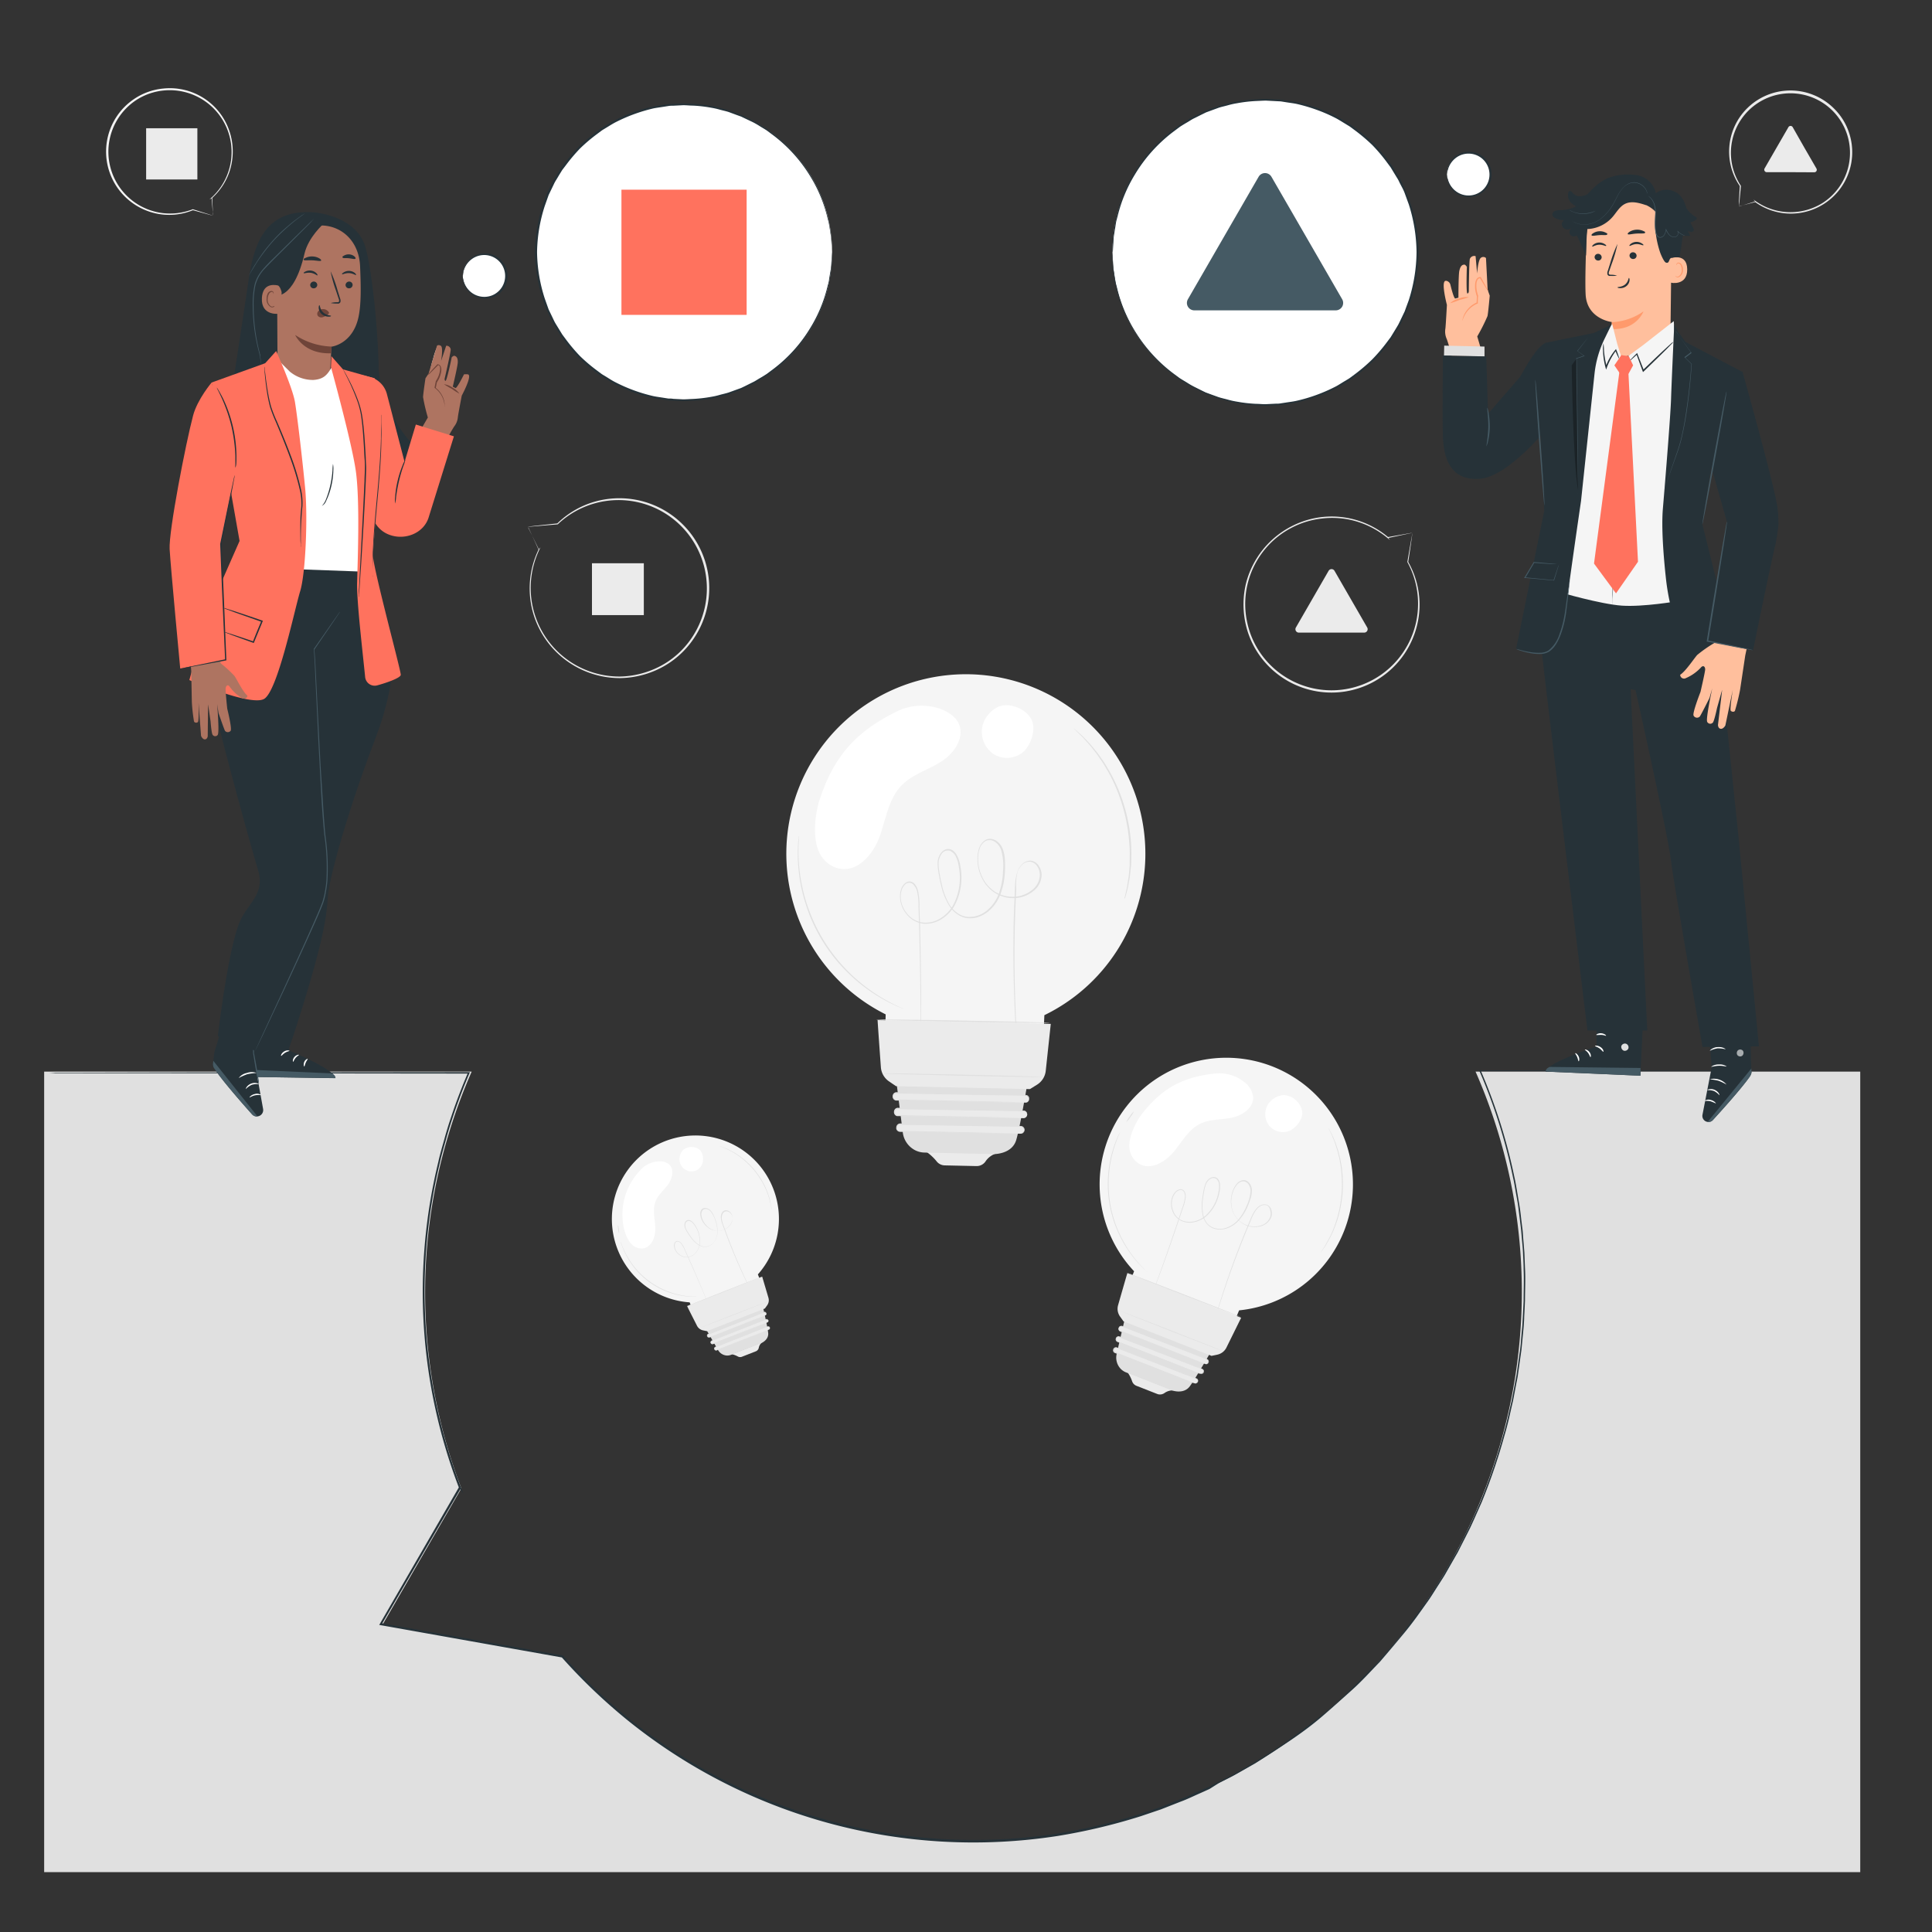 <svg xmlns="http://www.w3.org/2000/svg" viewBox="0 0 500 500"><rect x="0" y="0" width="500" height="500" fill="#333333" stroke="none"/><g id="freepik--background-complete--inject-39"><path d="M136.57,136.34s.08.14.21.4l.57,1.15c.51,1,1.23,2.49,2.16,4.38l-.17,0h0l.52-.61-.34.73a23.09,23.09,0,0,0-2.15,10.95A22.92,22.92,0,0,0,150.74,173a23.08,23.08,0,0,0,9.71,2.09,23.42,23.42,0,0,0,10.23-2.59,22.31,22.31,0,0,0,8.27-7.32,22.86,22.86,0,0,0-34.61-29.48l0,0h0l-5.69.48-1.49.12-.52,0a4.52,4.52,0,0,1,.47-.06l1.45-.17,5.76-.62-.07,0a22.89,22.89,0,0,1,9.86-5.67,23.26,23.26,0,0,1,25.34,35.61,23,23,0,0,1-8.46,7.48,23.77,23.77,0,0,1-10.46,2.62,23.43,23.43,0,0,1-17.47-7.7,23.1,23.1,0,0,1-3.66-25.6l.18.12h0l-.11.12-.07-.14c-.89-2-1.59-3.46-2.07-4.51l-.52-1.14C136.62,136.46,136.56,136.34,136.57,136.34Z" style="fill:#ebebeb"></path><rect x="153.2" y="145.77" width="13.42" height="13.42" style="fill:#ebebeb"></rect><path d="M55.12,55.8a1.83,1.83,0,0,1,0-.32c0-.23,0-.53-.08-.9-.07-.82-.16-1.95-.28-3.41l.16.09h0l-.71.38.59-.55A16,16,0,0,0,42.37,23.42,15.77,15.77,0,0,0,35.11,26a16,16,0,0,0,7,29.15,16.16,16.16,0,0,0,7.79-1l0,0h0l3.81,1.2,1,.32.36.12a2.25,2.25,0,0,1-.32-.07l-1-.27-3.93-1.08H50A16.21,16.21,0,0,1,42,55.51a16.39,16.39,0,0,1-7.22-29.94,16.16,16.16,0,0,1,7.51-2.66A16.26,16.26,0,0,1,59.25,33.58a16.5,16.5,0,0,1,.06,11.06,16.19,16.19,0,0,1-4.42,6.61l-.12-.18h0l.15-.07v.16c.07,1.49.12,2.65.16,3.49l0,.87Z" style="fill:#f5f5f5"></path><rect x="37.82" y="33.19" width="13.26" height="13.26" style="fill:#ebebeb"></rect><path d="M365.53,137.89l-.43.1-1.24.26-4.68,1,.06-.16h0l.47.65-.63-.51a22.69,22.69,0,0,0-9.85-4.75,22.41,22.41,0,0,0-7.19-.28,22.08,22.08,0,0,0-7.8,2.4,22.23,22.23,0,0,0-11.41,24.73,21.94,21.94,0,0,0,4.89,9.65,22.4,22.4,0,0,0,36.5-25.53l0,0v0q.61-3.59.95-5.51c.11-.61.2-1.09.26-1.44s.1-.5.1-.5,0,.14-.06.46-.11.81-.2,1.41q-.28,2-.83,5.62v-.08a22.57,22.57,0,0,1,2.94,10.76,22.8,22.8,0,0,1-40,15.23,22.32,22.32,0,0,1-5-9.88,23.41,23.41,0,0,1,.09-10.57,23,23,0,0,1,11.62-14.66A22.62,22.62,0,0,1,359.23,139l-.15.14h0L359,139l.16,0,4.78-.85,1.21-.21Z" style="fill:#ebebeb"></path><path d="M344.6,163.72h-8.46a.88.88,0,0,1-.76-1.33l4.23-7.33,4.23-7.33a.88.88,0,0,1,1.53,0l4.23,7.33,4.23,7.33a.89.89,0,0,1-.77,1.33Z" style="fill:#ebebeb"></path><path d="M450,53.47l.3-.1.84-.27,3.18-1,0,.17h0l-.52-.61.66.46a15.63,15.63,0,0,0,17.33.34,15.41,15.41,0,1,0-21.24-4.35l0,0v0c-.15,1.66-.28,3-.36,3.87,0,.42-.08.75-.1,1a3.34,3.34,0,0,1-.05.36,1.91,1.91,0,0,1,0-.32c0-.25,0-.58,0-1,.05-.94.13-2.26.22-3.95l0,.07a15.64,15.64,0,0,1-2.68-7.3,15.84,15.84,0,0,1,2.53-10.32A15.93,15.93,0,0,1,474.55,28a15.64,15.64,0,0,1,4.06,6.59,15.89,15.89,0,0,1-17.19,20.56,15.72,15.72,0,0,1-7.18-2.85l.14-.15h0l.1.13-.15,0-3.29.85-.82.21Z" style="fill:#ebebeb"></path><path d="M463.39,44.56h-6.14a.65.65,0,0,1-.56-1l3.07-5.32,3.08-5.33a.64.64,0,0,1,1.11,0L467,38.27l3.08,5.32a.65.65,0,0,1-.56,1Z" style="fill:#ebebeb"></path><path d="M347.86,318.54A32.78,32.78,0,1,0,293.5,329l-3,7.69,26.74,10.52s1.86-4.26,3.44-8.09A32.75,32.75,0,0,0,347.86,318.54Z" style="fill:#f5f5f5"></path><path d="M313.21,345.67s0-.14.1-.4.17-.65.31-1.16c.28-1,.7-2.51,1.28-4.44,1.15-3.84,2.91-9.37,5.47-16.07q.94-2.52,2.07-5.23c.37-.91.75-1.83,1.15-2.77a10,10,0,0,1,1.49-2.74,3.47,3.47,0,0,1,1.3-1,2.12,2.12,0,0,1,1.66,0,2,2,0,0,1,1,1.32,3.11,3.11,0,0,1,0,1.71,3.88,3.88,0,0,1-2.44,2.35,5.79,5.79,0,0,1-3.52.08,6.15,6.15,0,0,1-3-2,6.56,6.56,0,0,1-1.46-3.4,7.9,7.9,0,0,1,.42-3.75,5.85,5.85,0,0,1,.94-1.69,2.68,2.68,0,0,1,1.66-1.05,1.77,1.77,0,0,1,1,.17,2.36,2.36,0,0,1,.77.67,3.19,3.19,0,0,1,.58,1.91,6.84,6.84,0,0,1-.34,2c-.2.64-.43,1.26-.69,1.88a13.5,13.5,0,0,1-2.08,3.47,7.39,7.39,0,0,1-3.33,2.36,5.79,5.79,0,0,1-2.06.31,4.54,4.54,0,0,1-2-.52,4.28,4.28,0,0,1-1.5-1.4,5.52,5.52,0,0,1-.76-1.89,12.17,12.17,0,0,1-.1-4c.07-.65.18-1.3.29-1.94a11.58,11.58,0,0,1,.47-1.91A3.19,3.19,0,0,1,313,305a2.1,2.1,0,0,1,.93-.37,1.41,1.41,0,0,1,1,.24,1.73,1.73,0,0,1,.6.79,3.54,3.54,0,0,1,.22.95,6.62,6.62,0,0,1-.15,1.89,11,11,0,0,1-3.48,6.32,7,7,0,0,1-3.19,1.5,5.2,5.2,0,0,1-3.39-.45,4.48,4.48,0,0,1-2.14-2.53,5.15,5.15,0,0,1-.14-3.22,4.08,4.08,0,0,1,.71-1.43,2.35,2.35,0,0,1,1.29-.89,1.22,1.22,0,0,1,.8.09,1.24,1.24,0,0,1,.56.57,2.9,2.9,0,0,1,.22,1.5,12.05,12.05,0,0,1-.74,2.79c-.3.89-.59,1.76-.88,2.61-2.29,6.79-4.24,12.26-5.66,16-.7,1.87-1.28,3.32-1.68,4.3-.2.48-.35.85-.46,1.1s-.16.38-.16.38,0-.13.14-.39.25-.62.44-1.11c.38-1,.94-2.44,1.64-4.32,1.39-3.76,3.32-9.23,5.59-16l.86-2.62a11.6,11.6,0,0,0,.72-2.75,2.54,2.54,0,0,0-.2-1.39,1,1,0,0,0-1.15-.57,2.17,2.17,0,0,0-1.18.83,4,4,0,0,0-.67,1.37,5,5,0,0,0,.14,3.09,4.34,4.34,0,0,0,2,2.42,5.07,5.07,0,0,0,3.26.42,6.74,6.74,0,0,0,3.09-1.46,10.78,10.78,0,0,0,3.4-6.19,6.29,6.29,0,0,0,.14-1.83,2.08,2.08,0,0,0-.72-1.57,1.44,1.44,0,0,0-1.66.13,3.08,3.08,0,0,0-1.06,1.48,11.59,11.59,0,0,0-.45,1.87c-.11.64-.21,1.28-.29,1.93a12.22,12.22,0,0,0,.1,3.91,5.39,5.39,0,0,0,.73,1.81,4,4,0,0,0,1.42,1.32,4.88,4.88,0,0,0,3.86.2,7.22,7.22,0,0,0,3.23-2.29,13.59,13.59,0,0,0,2-3.41,10.81,10.81,0,0,0,1-3.76,2.9,2.9,0,0,0-.54-1.77,1.69,1.69,0,0,0-1.56-.75,2.5,2.5,0,0,0-1.51,1,5.65,5.65,0,0,0-.9,1.63,7.56,7.56,0,0,0-.41,3.64,6.32,6.32,0,0,0,1.4,3.29,6,6,0,0,0,2.92,1.89,5.57,5.57,0,0,0,3.38-.07,3.64,3.64,0,0,0,2.32-2.22,3,3,0,0,0,0-1.59A1.81,1.81,0,0,0,328,312a1.88,1.88,0,0,0-1.49,0,3.17,3.17,0,0,0-1.23.91,10.07,10.07,0,0,0-1.47,2.69l-1.16,2.76c-.74,1.8-1.44,3.55-2.08,5.22-2.58,6.69-4.36,12.21-5.54,16-.58,1.92-1,3.41-1.31,4.42l-.34,1.16C313.26,345.54,313.21,345.67,313.21,345.67Z" style="fill:#e0e0e0"></path><path d="M297,329.25a1.76,1.76,0,0,1-.31-.26c-.19-.18-.5-.42-.85-.78A28.76,28.76,0,0,1,293,325a30.87,30.87,0,0,1-5.74-12.72,30.81,30.81,0,0,1,.53-13.95,28.92,28.92,0,0,1,1.41-4c.19-.46.38-.8.49-1s.19-.36.19-.36a2.43,2.43,0,0,1-.14.38c-.1.24-.27.59-.45,1.06a31.5,31.5,0,0,0-1.34,4,30.94,30.94,0,0,0-1,6.2,31.36,31.36,0,0,0,.51,7.66,31,31,0,0,0,2.41,7.29,31.35,31.35,0,0,0,6,8.6c.34.37.63.63.81.82A3.36,3.36,0,0,1,297,329.25Z" style="fill:#e0e0e0"></path><path d="M293.45,287.62a6.42,6.42,0,0,1-.89,1.45,5.74,5.74,0,0,1-1.08,1.32,6.42,6.42,0,0,1,.89-1.45A5.74,5.74,0,0,1,293.45,287.62Z" style="fill:#e0e0e0"></path><path d="M341.7,324.3a1.37,1.37,0,0,1,.18-.3l.54-.84.39-.6c.14-.22.27-.48.42-.74.29-.55.66-1.14,1-1.85l.52-1.1c.17-.38.31-.8.48-1.22.35-.84.61-1.77.92-2.75a34.16,34.16,0,0,0,1.1-6.54,34.55,34.55,0,0,0-.29-6.62c-.18-1-.32-2-.57-2.84-.11-.44-.2-.87-.33-1.27l-.37-1.16a20.76,20.76,0,0,0-.74-2c-.11-.28-.21-.55-.32-.79s-.22-.45-.32-.65l-.43-.9a2.08,2.08,0,0,1-.14-.32,1.84,1.84,0,0,1,.18.3l.47.88.34.64c.12.24.22.51.35.79.23.57.54,1.2.77,1.95.12.37.25.75.39,1.15s.22.84.34,1.28c.26.88.41,1.84.6,2.86a34.18,34.18,0,0,1,.31,6.67,33.77,33.77,0,0,1-1.13,6.58,27.76,27.76,0,0,1-.95,2.76c-.17.42-.32.84-.5,1.23l-.53,1.09c-.32.71-.7,1.31-1,1.84-.16.27-.3.52-.44.74l-.42.59-.58.82C341.78,324.21,341.71,324.31,341.7,324.3Z" style="fill:#e0e0e0"></path><path d="M324.33,284a5.82,5.82,0,0,0-2.56-4.15,10.35,10.35,0,0,0-7.54-2c-7.89.89-13.24,3.59-18.43,10.09-1.76,2.19-3.77,6.18-3.51,9.11a5.35,5.35,0,0,0,2,3.79c3.05,2.35,7.1.08,9.43-2.7,2.16-2.59,3.85-5.82,6.88-7.31,2.49-1.22,5.42-1,8.15-1.56S324.38,286.78,324.33,284Z" style="fill:#fff"></path><path d="M337,287.62a5.19,5.19,0,0,0-4.8-4.22,5.35,5.35,0,0,0-4,2.35,4.89,4.89,0,0,0,.18,5.47,4.63,4.63,0,0,0,5.21,1.49C335.4,292,337.32,289.54,337,287.62Z" style="fill:#fff"></path><g id="freepik--2ggvdetif--inject-39"><path d="M291.83,355.18a9.22,9.22,0,0,1,1.14,2.23,1.92,1.92,0,0,0,1.15,1.24l5.38,2.11a2,2,0,0,0,1.82-.21,3.71,3.71,0,0,1,2.41-.71Z" style="fill:#ebebeb"></path></g><path d="M291.88,337.9c0,.11-2.09,9-2.87,12.41a4.23,4.23,0,0,0,1,3.92,4,4,0,0,0,1.4.94l11.77,4.62s3.08,1.2,4.73-1S315,347,315,347Z" style="fill:#e0e0e0"></path><rect x="298.44" y="341.75" width="1.32" height="23.29" rx="0.63" transform="translate(-138.58 504.31) rotate(-68.78)" style="fill:#ebebeb"></rect><path d="M309.13,358a.73.73,0,0,0,.47,0,.63.63,0,0,0,.35-.43.6.6,0,0,0-.23-.67c-1.11-.45-2.78-1.06-4.81-1.84L289,348.89a.52.52,0,0,0-.5.06.6.6,0,0,0-.16.19.81.81,0,0,0-.08.25.55.55,0,0,0,.2.45,2.63,2.63,0,0,0,.53.23l2.23.87,4.21,1.64,7.12,2.79,4.8,1.9,1.3.53.33.14.11.05-.12,0-.34-.12-1.31-.49-4.82-1.84-7.15-2.75-4.21-1.63-2.23-.86-.28-.11a.84.84,0,0,1-.3-.15.74.74,0,0,1-.28-.63.85.85,0,0,1,.1-.33.7.7,0,0,1,.23-.28.74.74,0,0,1,.69-.08L305,354.88c2,.8,3.66,1.42,4.79,1.91a.66.66,0,0,1,.25.76.67.67,0,0,1-.39.45A.56.56,0,0,1,309.13,358Z" style="fill:#e0e0e0"></path><rect x="299.48" y="338.63" width="1.32" height="24.22" rx="0.63" transform="translate(-135.45 503.58) rotate(-68.78)" style="fill:#ebebeb"></rect><path d="M310.61,355.51a.68.68,0,0,0,.48,0,.69.69,0,0,0,.35-.46.61.61,0,0,0-.31-.67l-5-1.91-16.49-6.37a.52.52,0,0,0-.51.07.65.65,0,0,0-.16.21.7.7,0,0,0-.06.27.49.49,0,0,0,.24.44c.16.08.38.15.57.23l2.31.9,4.38,1.7,7.4,2.9,5,2,1.35.55.35.15.12.05-.13,0-.35-.13-1.37-.51-5-1.91-7.41-2.85L292,348.39l-2.32-.9c-.2-.09-.38-.14-.6-.25a.74.74,0,0,1-.35-.62.79.79,0,0,1,.09-.35.65.65,0,0,1,.22-.3.77.77,0,0,1,.72-.1l16.47,6.43c2.1.83,3.8,1.49,5,2a.68.68,0,0,1,.33.76.74.74,0,0,1-.39.49A.53.53,0,0,1,310.61,355.51Z" style="fill:#e0e0e0"></path><path d="M311.92,353l-22-8.52a.64.64,0,0,1-.36-.82l0-.06a.63.63,0,0,1,.81-.36l22,8.53a.62.62,0,0,1,.36.81l0,.07A.63.63,0,0,1,311.92,353Z" style="fill:#ebebeb"></path><path d="M311.92,353a.65.65,0,0,0,.5,0,.67.67,0,0,0,.34-.48.59.59,0,0,0-.35-.66l-5.13-2-16.88-6.53a.57.57,0,0,0-.52.08.54.54,0,0,0-.15.22.49.49,0,0,0-.06.28.52.52,0,0,0,.28.43l.59.24,2.37.92,4.48,1.74,7.57,3,5.1,2,1.39.56.36.15.11.05-.12,0-.37-.13-1.4-.53-5.12-1.95-7.6-2.92-4.48-1.74-2.37-.92c-.2-.08-.39-.14-.61-.24a.75.75,0,0,1-.4-.61.95.95,0,0,1,.3-.67.74.74,0,0,1,.73-.12l16.86,6.58,5.1,2a.67.67,0,0,1,.38.76.73.73,0,0,1-.38.5A.56.56,0,0,1,311.92,353Z" style="fill:#e0e0e0"></path><path d="M291.76,329.48c-.08.22-1.62,5.56-2.4,8.3a3.42,3.42,0,0,0,.51,2.94l.89,1.24,22.77,8.94,1.48-.31a3.42,3.42,0,0,0,2.39-1.84l3.81-7.72Z" style="fill:#ebebeb"></path><path d="M316.41,349.63c0,.06-6.13-2.29-13.63-5.23S289.19,339,289.21,339s6.13,2.29,13.64,5.24S316.43,349.58,316.41,349.63Z" style="fill:#e0e0e0"></path><path d="M321.11,340.82c0,.06-6.66-2.46-14.83-5.63s-14.78-5.79-14.76-5.85,6.66,2.46,14.83,5.63S321.13,340.76,321.11,340.82Z" style="fill:#e0e0e0"></path><path d="M200.12,307.64a21.62,21.62,0,1,0-21.64,29.41l2,5.09,17.66-6.87s-1-2.9-2-5.46A21.6,21.6,0,0,0,200.12,307.64Z" style="fill:#f5f5f5"></path><path d="M195.47,336.29l-.13-.24c-.08-.16-.2-.39-.37-.7-.32-.61-.78-1.53-1.36-2.72-1.16-2.37-2.79-5.84-4.54-10.23-.45-1.1-.89-2.25-1.34-3.46-.23-.61-.45-1.23-.68-1.86a6.63,6.63,0,0,1-.51-2,2.44,2.44,0,0,1,.2-1.06,1.44,1.44,0,0,1,.79-.76,1.35,1.35,0,0,1,1.09.17,2.09,2.09,0,0,1,.75.84,2.51,2.51,0,0,1-.13,2.23,3.79,3.79,0,0,1-1.67,1.62,4,4,0,0,1-2.34.4,4.23,4.23,0,0,1-2.22-1,5.12,5.12,0,0,1-1.48-2,3.7,3.7,0,0,1-.3-1.24,1.78,1.78,0,0,1,.33-1.25,1.19,1.19,0,0,1,.57-.36,1.38,1.38,0,0,1,.67,0,2.07,2.07,0,0,1,1.14.66,4.46,4.46,0,0,1,.71,1.11,13.07,13.07,0,0,1,.51,1.22,8.86,8.86,0,0,1,.54,2.61,4.93,4.93,0,0,1-.55,2.63,3.9,3.9,0,0,1-.86,1.07,3.12,3.12,0,0,1-1.2.65,3,3,0,0,1-1.36,0,3.57,3.57,0,0,1-1.21-.58,8,8,0,0,1-1.83-1.88c-.26-.35-.5-.71-.73-1.08a7.28,7.28,0,0,1-.63-1.13,2.08,2.08,0,0,1-.16-1.28,1.35,1.35,0,0,1,.29-.6.94.94,0,0,1,.58-.32,1.11,1.11,0,0,1,.65.11,2.19,2.19,0,0,1,.53.37,4.27,4.27,0,0,1,.77,1,7.16,7.16,0,0,1,1.14,4.62,4.63,4.63,0,0,1-.87,2.15,3.43,3.43,0,0,1-1.84,1.3,3,3,0,0,1-2.17-.27,3.37,3.37,0,0,1-1.51-1.5,2.7,2.7,0,0,1-.3-1,1.59,1.59,0,0,1,.23-1,.81.81,0,0,1,1-.29,2,2,0,0,1,.78.63,7.62,7.62,0,0,1,.89,1.69l.74,1.65c1.93,4.32,3.43,7.84,4.42,10.29.5,1.23.87,2.18,1.11,2.83.12.33.21.58.28.75s.08.25.08.25l-.1-.25-.29-.73c-.25-.65-.63-1.61-1.13-2.83-1-2.44-2.52-5.95-4.47-10.26l-.74-1.66a7.75,7.75,0,0,0-.89-1.65,1.71,1.71,0,0,0-.72-.59.68.68,0,0,0-.81.24,1.44,1.44,0,0,0-.2.94,2.85,2.85,0,0,0,.28,1,3.31,3.31,0,0,0,1.46,1.43,2.86,2.86,0,0,0,2.07.26,3.36,3.36,0,0,0,1.77-1.25,4.47,4.47,0,0,0,.84-2.09,7.07,7.07,0,0,0-1.13-4.53,4.21,4.21,0,0,0-.74-.94,1.36,1.36,0,0,0-1.06-.44.94.94,0,0,0-.74.8,2,2,0,0,0,.15,1.2,7.52,7.52,0,0,0,.62,1.1c.23.36.47.72.72,1.07a8.1,8.1,0,0,0,1.8,1.85,3.75,3.75,0,0,0,1.16.55,2.64,2.64,0,0,0,1.28,0,3.23,3.23,0,0,0,2-1.63,4.73,4.73,0,0,0,.54-2.56,8.93,8.93,0,0,0-.54-2.56,6.75,6.75,0,0,0-1.19-2.27,1.87,1.87,0,0,0-1-.62,1.09,1.09,0,0,0-1.09.33,1.6,1.6,0,0,0-.3,1.15,3.52,3.52,0,0,0,.29,1.19,5,5,0,0,0,1.43,1.95,4.2,4.2,0,0,0,2.15,1,4,4,0,0,0,2.26-.39,3.71,3.71,0,0,0,1.61-1.55,2.42,2.42,0,0,0,.13-2.11,1.88,1.88,0,0,0-.7-.78,1.18,1.18,0,0,0-1-.16,1.27,1.27,0,0,0-.71.69,2.24,2.24,0,0,0-.19,1,6.58,6.58,0,0,0,.5,2c.22.63.45,1.25.67,1.85.45,1.21.89,2.37,1.33,3.47,1.74,4.39,3.35,7.86,4.49,10.25.58,1.19,1,2.11,1.34,2.73.16.31.28.54.36.71S195.47,336.29,195.47,336.29Z" style="fill:#e0e0e0"></path><path d="M180.26,335.61H180c-.18,0-.43,0-.76,0a18.62,18.62,0,0,1-2.8-.28,20,20,0,0,1-12.17-7.11,19.94,19.94,0,0,1-2.28-3.48,18.4,18.4,0,0,1-1.12-2.58c-.11-.31-.17-.56-.23-.73s-.07-.25-.07-.25,0,.08.1.24.14.41.26.72a21.52,21.52,0,0,0,1.15,2.55,21.1,21.1,0,0,0,2.31,3.44,20.54,20.54,0,0,0,12.07,7.09,21.41,21.41,0,0,0,2.78.33c.33,0,.59,0,.76,0Z" style="fill:#e0e0e0"></path><path d="M159.93,317a4.38,4.38,0,0,1,.22,1.1,3.61,3.61,0,0,1,.06,1.12,4.25,4.25,0,0,1-.22-1.1A3.61,3.61,0,0,1,159.93,317Z" style="fill:#e0e0e0"></path><path d="M199.72,313.19s0-.07-.05-.22l-.12-.65c0-.14-.05-.3-.08-.47s-.08-.35-.13-.55c-.1-.39-.18-.84-.35-1.33l-.24-.76c-.09-.26-.21-.53-.31-.81-.21-.56-.5-1.13-.79-1.74a23.29,23.29,0,0,0-2.39-3.66,22.47,22.47,0,0,0-3.1-3.08c-.54-.41-1-.81-1.55-1.12-.25-.16-.49-.33-.73-.47l-.7-.39c-.44-.26-.86-.44-1.23-.62l-.51-.24-.44-.17-.61-.24-.21-.09.22.06.62.22.45.16.52.22a12.49,12.49,0,0,1,1.24.6l.71.39c.25.13.48.3.74.46.52.31,1,.71,1.57,1.12a22.16,22.16,0,0,1,3.13,3.09,22.52,22.52,0,0,1,2.4,3.7,18.69,18.69,0,0,1,.78,1.76c.1.28.22.55.3.81s.16.53.24.77c.16.49.24.95.33,1.34,0,.2.09.39.12.56s0,.33.06.47.07.49.09.65A2,2,0,0,1,199.72,313.19Z" style="fill:#e0e0e0"></path><path d="M173.27,301.44a3.83,3.83,0,0,0-3.1-.86,6.83,6.83,0,0,0-4.56,2.38,16.4,16.4,0,0,0-4.42,13.14c.13,1.85.94,4.68,2.38,6a3.55,3.55,0,0,0,2.65,1c2.53-.23,3.48-3.14,3.36-5.53-.11-2.22-.74-4.54.06-6.62.66-1.71,2.18-2.92,3.25-4.4S174.54,302.76,173.27,301.44Z" style="fill:#fff"></path><path d="M181,297.51a3.43,3.43,0,0,0-4.21.1,3.52,3.52,0,0,0-.9,2.95,3.21,3.21,0,0,0,2.53,2.56,3,3,0,0,0,3.19-1.61C182.21,300.36,182,298.31,181,297.51Z" style="fill:#fff"></path><g id="freepik--2ggvdetif--inject-39"><path d="M189.37,350.46a5.92,5.92,0,0,1,1.55.58,1.27,1.27,0,0,0,1.11.08l3.55-1.39a1.25,1.25,0,0,0,.79-.91,2.39,2.39,0,0,1,.85-1.42Z" style="fill:#ebebeb"></path></g><path d="M181.66,342.07c0,.07,3,5.3,4.16,7.3a2.81,2.81,0,0,0,2.26,1.44,2.69,2.69,0,0,0,1.09-.17l7.77-3s2-.8,1.87-2.59-1.86-8.91-1.86-8.91Z" style="fill:#e0e0e0"></path><rect x="184.41" y="345.91" width="15.36" height="0.87" rx="0.41" transform="translate(-113.58 94.52) rotate(-21.5)" style="fill:#ebebeb"></rect><path d="M199,344.09a.52.52,0,0,0,.22-.23.43.43,0,0,0,0-.36.39.39,0,0,0-.41-.22c-.74.28-1.82.73-3.16,1.25l-10.43,4.14a.32.32,0,0,0-.21.25.29.29,0,0,0,0,.16.59.59,0,0,0,.07.16.35.35,0,0,0,.3.13,1.58,1.58,0,0,0,.36-.13l1.46-.57,2.78-1.09,4.7-1.84,3.17-1.22.87-.33.22-.08.08,0-.07,0-.22.1-.86.35-3.15,1.27L190,347.7l-2.78,1.1-1.46.58-.19.07a1.05,1.05,0,0,1-.21.06.51.51,0,0,1-.42-.18,1,1,0,0,1-.1-.21.6.6,0,0,1,0-.23.47.47,0,0,1,.3-.35l10.45-4.1c1.34-.52,2.41-.95,3.18-1.22a.44.44,0,0,1,.46.26.45.45,0,0,1,0,.39A.39.39,0,0,1,199,344.09Z" style="fill:#e0e0e0"></path><rect x="183.43" y="344.16" width="15.97" height="0.87" rx="0.41" transform="translate(-112.99 94.15) rotate(-21.5)" style="fill:#ebebeb"></rect><path d="M198.62,342.23a.51.51,0,0,0,.22-.24.48.48,0,0,0,0-.38.39.39,0,0,0-.45-.18l-3.28,1.31L184.23,347a.35.35,0,0,0-.21.26.55.55,0,0,0,0,.18.83.83,0,0,0,.09.16.38.38,0,0,0,.32.1c.11,0,.25-.1.38-.14l1.52-.6,2.88-1.13,4.89-1.91,3.29-1.27.9-.34.24-.09.08,0-.08,0-.23.1-.89.37L194.14,344,189.27,346l-2.88,1.14-1.52.6-.4.15a.5.5,0,0,1-.45-.15.5.5,0,0,1-.12-.21.48.48,0,0,1,0-.24.51.51,0,0,1,.3-.37L195,342.65l3.3-1.28a.43.43,0,0,1,.49.23.44.44,0,0,1,0,.4A.39.39,0,0,1,198.62,342.23Z" style="fill:#e0e0e0"></path><rect x="182.55" y="342.41" width="16.37" height="0.87" rx="0.41" transform="translate(-112.4 93.77) rotate(-21.5)" style="fill:#ebebeb"></rect><path d="M198.12,340.41a.51.51,0,0,0,.22-.25.45.45,0,0,0-.05-.38.39.39,0,0,0-.47-.16L194.47,341l-11.1,4.4a.36.36,0,0,0-.22.27.32.32,0,0,0,0,.17.35.35,0,0,0,.09.16.34.34,0,0,0,.33.09l.39-.15,1.56-.62,2.95-1.15,5-2,3.37-1.3.92-.35.24-.09c.06,0,.09,0,.09,0l-.08,0-.24.11-.91.37-3.35,1.34-5,2-3,1.16L184,346l-.4.15a.48.48,0,0,1-.47-.12.63.63,0,0,1-.13-.2.49.49,0,0,1,.28-.64l11.11-4.35,3.38-1.31a.43.43,0,0,1,.51.2.48.48,0,0,1,.05.41A.41.41,0,0,1,198.12,340.41Z" style="fill:#e0e0e0"></path><path d="M177.84,338c0,.15,1.7,3.42,2.54,5.1a2.28,2.28,0,0,0,1.57,1.2l1,.2,15-5.86.58-.81a2.24,2.24,0,0,0,.33-2l-1.61-5.44Z" style="fill:#ebebeb"></path><path d="M198.8,336.78s-4,1.63-9,3.56-9,3.47-9,3.44,4-1.63,9-3.57S198.78,336.74,198.8,336.78Z" style="fill:#e0e0e0"></path><path d="M197.13,330.41s-4.33,1.79-9.7,3.91-9.75,3.81-9.77,3.77,4.33-1.79,9.7-3.91S197.11,330.37,197.13,330.41Z" style="fill:#e0e0e0"></path><path d="M296.41,222a46.46,46.46,0,1,0-67.2,40.52c-.12,5.51-.27,11.72-.27,11.72l40.72.93s.39-6.57.62-12.44A46.46,46.46,0,0,0,296.41,222Z" style="fill:#f5f5f5"></path><path d="M263.56,275s0-.2-.06-.58-.09-.95-.15-1.69c-.13-1.49-.3-3.69-.48-6.53-.33-5.67-.7-13.89-.57-24.06q0-3.81.2-8c.06-1.38.12-2.8.18-4.24a14.48,14.48,0,0,1,.64-4.38,5,5,0,0,1,1.27-1.92,3,3,0,0,1,2.18-.86,2.78,2.78,0,0,1,2,1.24,4.33,4.33,0,0,1,.8,2.28,5.4,5.4,0,0,1-2.1,4.32,8.18,8.18,0,0,1-4.64,1.83,8.8,8.8,0,0,1-5-1.13,9.33,9.33,0,0,1-3.59-3.8,11.23,11.23,0,0,1-1.28-5.2,8.34,8.34,0,0,1,.42-2.71,3.9,3.9,0,0,1,1.7-2.21,2.43,2.43,0,0,1,1.43-.26,3.26,3.26,0,0,1,1.35.51,4.57,4.57,0,0,1,1.71,2.26,9.54,9.54,0,0,1,.51,2.79,26.9,26.9,0,0,1,0,2.84,18.89,18.89,0,0,1-1.07,5.63,10.56,10.56,0,0,1-3.28,4.77,8.45,8.45,0,0,1-2.58,1.42,6.53,6.53,0,0,1-2.91.28,6,6,0,0,1-2.69-1.14,7.91,7.91,0,0,1-1.94-2.14,17.54,17.54,0,0,1-2.07-5.25c-.22-.91-.4-1.82-.56-2.73a15.88,15.88,0,0,1-.32-2.76,4.56,4.56,0,0,1,.75-2.68,2.86,2.86,0,0,1,1.06-.95,2,2,0,0,1,1.42-.16,2.32,2.32,0,0,1,1.19.76,4.46,4.46,0,0,1,.75,1.15,9.29,9.29,0,0,1,.73,2.59,15.52,15.52,0,0,1-1.54,10.11,10,10,0,0,1-3.51,3.56,7.48,7.48,0,0,1-4.73,1.06,6.43,6.43,0,0,1-4.08-2.33,7.32,7.32,0,0,1-1.76-4.21,5.89,5.89,0,0,1,.24-2.25,3.38,3.38,0,0,1,1.28-1.82,1.76,1.76,0,0,1,1.11-.27,1.86,1.86,0,0,1,1,.48,4,4,0,0,1,1,1.89,16.84,16.84,0,0,1,.39,4.08c0,1.32.07,2.62.11,3.89.27,10.16.34,18.38.29,24.07,0,2.84-.09,5-.14,6.54,0,.74,0,1.3-.07,1.7s0,.58,0,.58v-.59c0-.39,0-.95,0-1.7,0-1.49.07-3.7.07-6.54,0-5.68-.09-13.9-.39-24q-.06-1.91-.12-3.9a17,17,0,0,0-.38-4,3.83,3.83,0,0,0-1-1.76,1.48,1.48,0,0,0-1.82-.19,3.14,3.14,0,0,0-1.16,1.69,5.88,5.88,0,0,0-.23,2.14,7,7,0,0,0,1.71,4,6.08,6.08,0,0,0,3.9,2.22,7.1,7.1,0,0,0,4.53-1,9.61,9.61,0,0,0,3.4-3.45,15.27,15.27,0,0,0,1.49-9.91,9,9,0,0,0-.7-2.5,3,3,0,0,0-1.73-1.74,2,2,0,0,0-2.13,1,4.21,4.21,0,0,0-.69,2.49,15.54,15.54,0,0,0,.32,2.7c.15.91.33,1.81.55,2.71a17.35,17.35,0,0,0,2,5.15,7.44,7.44,0,0,0,1.86,2,5.82,5.82,0,0,0,2.53,1.08,7,7,0,0,0,5.24-1.63,10.28,10.28,0,0,0,3.18-4.63,19.06,19.06,0,0,0,1-5.53,14.79,14.79,0,0,0-.49-5.49,4.1,4.1,0,0,0-1.57-2.1,2.41,2.41,0,0,0-2.45-.24,3.53,3.53,0,0,0-1.54,2,7.89,7.89,0,0,0-.4,2.6,10.72,10.72,0,0,0,1.24,5.05,9,9,0,0,0,3.46,3.68,8.51,8.51,0,0,0,4.81,1.09,7.89,7.89,0,0,0,4.47-1.75,5.11,5.11,0,0,0,2-4.07,4.11,4.11,0,0,0-.74-2.13,2.51,2.51,0,0,0-1.82-1.12,2.67,2.67,0,0,0-2,.78,4.71,4.71,0,0,0-1.2,1.81A14.26,14.26,0,0,0,263,230c-.07,1.43-.13,2.85-.19,4.23q-.17,4.16-.22,8c-.16,10.15.17,18.37.47,24,.15,2.84.3,5,.4,6.53.06.74.1,1.31.12,1.7S263.56,275,263.56,275Z" style="fill:#e0e0e0"></path><path d="M233.92,261.11l-.53-.19c-.35-.15-.87-.33-1.52-.64a41.36,41.36,0,0,1-5.31-2.86,43.29,43.29,0,0,1-7-5.55,42.82,42.82,0,0,1-11.26-18.59,43.27,43.27,0,0,1-1.68-8.8,40.33,40.33,0,0,1-.08-6c0-.71.11-1.26.14-1.63a3.61,3.61,0,0,1,.08-.57,3.52,3.52,0,0,1,0,.57c0,.38-.07.93-.08,1.64a44.17,44.17,0,0,0,20,38.76,45.72,45.72,0,0,0,5.24,2.95c.63.32,1.14.52,1.48.68A3.25,3.25,0,0,1,233.92,261.11Z" style="fill:#e0e0e0"></path><path d="M291,232.67a3.55,3.55,0,0,1,.08-.49c.08-.34.18-.8.31-1.38.07-.3.15-.63.23-1s.13-.77.2-1.2c.12-.86.33-1.83.39-2.93q.08-.81.15-1.71c0-.59,0-1.22,0-1.86.06-1.29,0-2.66-.12-4.11A44.64,44.64,0,0,0,287,200.09c-.73-1.25-1.39-2.45-2.15-3.5-.37-.53-.69-1.06-1.06-1.53l-1.06-1.35c-.65-.88-1.35-1.58-1.93-2.24-.3-.32-.56-.63-.82-.89l-.74-.71-1-1a2.65,2.65,0,0,1-.34-.36,2.45,2.45,0,0,1,.38.31l1.06.94.76.69c.27.26.54.56.85.87a29.21,29.21,0,0,1,2,2.22l1.09,1.35c.37.47.71,1,1.08,1.53.77,1,1.45,2.25,2.19,3.5a43.86,43.86,0,0,1,5.38,18,38.88,38.88,0,0,1,.09,4.13c0,.65,0,1.28-.06,1.88s-.12,1.17-.18,1.72a25.44,25.44,0,0,1-.44,2.93c-.08.43-.14.84-.22,1.2s-.18.69-.26,1c-.15.57-.28,1-.37,1.37A3.44,3.44,0,0,1,291,232.67Z" style="fill:#e0e0e0"></path><path d="M248.23,187.53c-.76-2-2.88-3.44-5.43-4.26a14.62,14.62,0,0,0-11,1c-10.07,5-15.87,11.25-19.6,22.42-1.27,3.78-2,10.07-.21,13.84a7.57,7.57,0,0,0,4.47,4.07c5.21,1.64,9.49-3.36,11.22-8.19,1.62-4.51,2.28-9.62,5.58-13.08,2.73-2.85,6.73-4,10.09-6.07S249.65,191.21,248.23,187.53Z" style="fill:#fff"></path><path d="M266.9,186.14c-1.64-3-5.92-4.34-8.45-3.26a7.56,7.56,0,0,0-4.21,5.09,7,7,0,0,0,2.9,7.19,6.56,6.56,0,0,0,7.67-.56C266.87,192.77,268.22,188.56,266.9,186.14Z" style="fill:#fff"></path><g id="freepik--2ggvdetif--inject-39"><path d="M239.76,298.1a12.82,12.82,0,0,1,2.61,2.42,2.73,2.73,0,0,0,2.13,1.08l8.2.18a2.76,2.76,0,0,0,2.32-1.16,5.15,5.15,0,0,1,2.85-2.12Z" style="fill:#ebebeb"></path></g><path d="M231.39,275.09c0,.17,1.62,13,2.24,17.92a6,6,0,0,0,3.28,4.71,5.62,5.62,0,0,0,2.32.56l17.92.4s4.69.1,5.83-3.59c1.2-3.89,3.66-19.22,3.66-19.22Z" style="fill:#e0e0e0"></path><rect x="247.63" y="275.67" width="1.87" height="33" rx="0.89" transform="translate(-48.15 535.3) rotate(-88.94)" style="fill:#ebebeb"></rect><path d="M264.16,293.4a1.11,1.11,0,0,0,.61-.27.89.89,0,0,0,.25-.74.85.85,0,0,0-.64-.78c-1.69-.06-4.21-.06-7.29-.11L233,291.1a.72.72,0,0,0-.62.32.83.83,0,0,0-.13.34.9.9,0,0,0,0,.37.71.71,0,0,0,.48.5,4,4,0,0,0,.81.05l3.39.07,6.4.12,10.84.24,7.31.18,2,.06.51,0,.18,0h-2.68l-7.31-.09-10.84-.17-6.41-.11-3.39-.06h-.43a1.35,1.35,0,0,1-.47-.05,1.06,1.06,0,0,1-.68-.7,1.66,1.66,0,0,1,0-.49,1,1,0,0,1,.18-.48,1,1,0,0,1,.88-.45l24.11.49c3.09.08,5.57.1,7.32.2a1,1,0,0,1,.4,1.68A.82.82,0,0,1,264.16,293.4Z" style="fill:#e0e0e0"></path><rect x="247.72" y="270.98" width="1.87" height="34.33" rx="0.89" transform="translate(-44.03 531.43) rotate(-88.94)" style="fill:#ebebeb"></rect><path d="M264.91,289.38a1,1,0,0,0,.63-.29.94.94,0,0,0,.23-.78.86.86,0,0,0-.73-.74l-7.59-.1-25-.41a.71.71,0,0,0-.64.34.66.66,0,0,0-.11.36.93.93,0,0,0,0,.38.75.75,0,0,0,.54.47c.25,0,.59,0,.87,0l3.52.07,6.65.13,11.26.24,7.6.19,2.06.07.54,0,.18,0h-2.79l-7.59-.1-11.26-.17-6.65-.12-3.52-.06c-.31,0-.57,0-.93,0a1.06,1.06,0,0,1-.76-.66,1.14,1.14,0,0,1-.06-.51,1,1,0,0,1,.15-.5,1,1,0,0,1,.9-.49l25,.51c3.21.08,5.8.13,7.6.2a.94.94,0,0,1,.81.85,1,1,0,0,1-.28.83A.8.8,0,0,1,264.91,289.38Z" style="fill:#e0e0e0"></path><path d="M265.42,285.36,232,284.74a.88.88,0,0,1-.87-.9v-.1a.89.89,0,0,1,.91-.87l33.38.61a.91.91,0,0,1,.88.91v.1A.88.88,0,0,1,265.42,285.36Z" style="fill:#ebebeb"></path><path d="M265.42,285.36a1,1,0,0,0,.64-.3,1,1,0,0,0,.21-.8.84.84,0,0,0-.78-.72l-7.78-.09L232.07,283a.71.71,0,0,0-.65.36.8.8,0,0,0-.11.37.94.94,0,0,0,.06.39.73.73,0,0,0,.58.44c.28,0,.61,0,.91,0l3.6.07,6.81.14,11.53.24,7.77.2,2.11.06.55,0,.19,0h-2.85l-7.78-.09-11.53-.18-6.81-.12-3.6-.06-.93,0a1.05,1.05,0,0,1-.83-.62,1.2,1.2,0,0,1-.08-.52,1,1,0,0,1,.15-.52,1,1,0,0,1,.91-.5l25.65.51,7.77.2a.93.93,0,0,1,.87.81,1,1,0,0,1-.26.86A.8.8,0,0,1,265.42,285.36Z" style="fill:#e0e0e0"></path><path d="M227.12,264c0,.33.56,8.18.85,12.21a4.85,4.85,0,0,0,2.12,3.66l1.8,1.23,34.65.76,1.82-1.13a4.83,4.83,0,0,0,2.28-3.61l1.3-12.14Z" style="fill:#ebebeb"></path><path d="M269.76,278.72c0,.08-9.27-.05-20.7-.31s-20.7-.52-20.7-.6,9.27.05,20.7.3S269.76,278.63,269.76,278.72Z" style="fill:#e0e0e0"></path><path d="M271.7,264.7c0,.09-10.07,0-22.48-.24s-22.49-.48-22.49-.58,10.06,0,22.48.24S271.7,264.6,271.7,264.7Z" style="fill:#e0e0e0"></path></g><g id="freepik--Floor--inject-39"><path d="M381.87,277.33a141.6,141.6,0,0,1,5.86,98.16C365,450.58,285.85,493.09,210.86,470.43a140.94,140.94,0,0,1-65-41.62L99,420.47l20.42-35.3,0,.06a141.44,141.44,0,0,1-3.29-91.8,144.14,144.14,0,0,1,5.94-16.1H11.43V484.51h470V277.33Z" style="fill:#e0e0e0"></path><path d="M12.53,277.61l1.89,0,5.57,0,21.49-.05,79.87-.08h.27l-.11.25c-1.52,3.55-2.94,7.25-4.23,11.11-.64,1.92-1.27,3.88-1.81,5.89s-1.16,4-1.61,6.09a141.73,141.73,0,0,0,5.43,84.11l.64,1.67-1-1.45,0-.07.39,0L98.76,420.43l-.17-.36,47,8.34.09,0,.05.07a145.9,145.9,0,0,0,16.77,16.05,142.47,142.47,0,0,0,111.07,30,151.33,151.33,0,0,0,21.51-5.1l5.19-1.75,5.07-2c1.7-.63,3.32-1.44,5-2.15l2.47-1.11,2.4-1.21c1.59-.83,3.22-1.57,4.76-2.46l4.64-2.64c3-1.88,6-3.7,8.87-5.77s5.62-4.17,8.37-6.29,5.29-4.45,7.74-6.85,4.83-4.83,7.19-7.25c2.21-2.56,4.49-5,6.51-7.7s4-5.31,5.91-8c.95-1.35,1.79-2.76,2.69-4.12l1.32-2.06c.43-.69.81-1.41,1.22-2.11.81-1.4,1.61-2.81,2.41-4.2s1.46-2.86,2.19-4.29l1.08-2.13,1-2.17q1-2.17,1.93-4.32a152.44,152.44,0,0,0,6-17.53c.88-2.91,1.47-5.86,2.17-8.76.27-1.46.55-2.92.83-4.37.13-.73.27-1.45.4-2.17s.21-1.45.32-2.18c.2-1.44.4-2.88.61-4.32s.28-2.87.41-4.3c.07-.71.14-1.42.2-2.13l.12-2.13.21-4.22c0-2.81.13-5.58,0-8.32,0-1.38-.1-2.74-.15-4.09s-.22-2.7-.32-4c-.06-.67-.11-1.34-.17-2l-.24-2c-.17-1.31-.33-2.62-.49-3.92s-.43-2.57-.65-3.84-.41-2.54-.71-3.79a140.56,140.56,0,0,0-8.68-27.56l-.11-.24H383l72.44.14,19.34.06,5,0,1.69,0-1.69,0-5,0-19.34,0H383l.16-.23a141.43,141.43,0,0,1,8.75,27.62c.29,1.24.49,2.51.71,3.79s.43,2.56.65,3.86.33,2.61.5,3.92c.08.66.16,1.32.25,2s.11,1.33.16,2l.33,4,.16,4.1c.16,2.75,0,5.54,0,8.35-.06,1.4-.13,2.82-.21,4.24,0,.71-.07,1.42-.11,2.13s-.13,1.43-.19,2.14l-.42,4.31c-.2,1.44-.41,2.89-.61,4.34-.1.72-.21,1.45-.31,2.18s-.27,1.45-.41,2.18c-.27,1.45-.55,2.91-.83,4.38-.69,2.91-1.28,5.87-2.16,8.79a154.07,154.07,0,0,1-6,17.59c-.64,1.44-1.29,2.88-1.93,4.33l-1,2.18-1.08,2.14-2.19,4.3c-.81,1.4-1.61,2.81-2.42,4.22-.41.7-.79,1.42-1.23,2.11l-1.32,2.07c-.9,1.37-1.74,2.79-2.69,4.14-1.92,2.68-3.81,5.43-5.94,8s-4.31,5.16-6.52,7.73c-2.37,2.43-4.66,5-7.21,7.28s-5.13,4.61-7.77,6.88-5.47,4.34-8.39,6.31-5.88,3.9-8.9,5.8l-4.65,2.64c-1.55.9-3.19,1.65-4.78,2.48L313,463l-2.47,1.11c-1.66.72-3.28,1.54-5,2.16l-5.09,2-5.2,1.76a152.29,152.29,0,0,1-21.6,5.13A142.4,142.4,0,0,1,162.17,445a147,147,0,0,1-16.82-16.12l.14.08-47-8.37-.35-.06.18-.3,20.49-35.4.18-.31.21.29,0,.07-.4.21a142,142,0,0,1-5.37-84.36c.44-2.08,1.07-4.1,1.62-6.11s1.17-4,1.82-5.9c1.29-3.86,2.72-7.57,4.25-11.13l.17.25-79.87-.09-21.49,0-5.57,0C13.17,277.63,12.53,277.61,12.53,277.61Z" style="fill:#263238"></path></g><g id="freepik--speech-bubble-2--inject-39"><path d="M374.47,45.09a5.65,5.65,0,1,0,5.65-5.65A5.65,5.65,0,0,0,374.47,45.09Z" style="fill:#fff"></path><path d="M374.47,45.09s0-.13,0-.37a4.61,4.61,0,0,1,.11-1,5.64,5.64,0,0,1,2-3.23,5.85,5.85,0,0,1,8.29,1.15,5.86,5.86,0,0,1-8.29,8.12,5.61,5.61,0,0,1-2-3.23,4.61,4.61,0,0,1-.11-1q0-.36,0-.36c.06,0,0,.5.28,1.35a5.63,5.63,0,0,0,2.07,3,5.42,5.42,0,1,0,0-8.69,5.66,5.66,0,0,0-2.07,3C374.51,44.58,374.53,45.09,374.47,45.09Z" style="fill:#263238"></path><circle cx="327.39" cy="65.29" r="39.48" style="fill:#fff"></circle><path d="M287.91,65.29s0-.22,0-.64,0-1.07.07-1.88c0-.42,0-.88.06-1.39s.14-1.06.22-1.65.19-1.25.29-1.94a20.63,20.63,0,0,1,.49-2.17,37.58,37.58,0,0,1,4.32-10.57,39.3,39.3,0,0,1,10-11.29l1.71-1.29c.6-.39,1.23-.76,1.86-1.15s1.25-.81,1.93-1.12l2.06-1,1.05-.5,1.1-.4,2.23-.82c.75-.26,1.55-.42,2.33-.64a21.94,21.94,0,0,1,2.4-.55,35.86,35.86,0,0,1,5-.59c.86,0,1.72-.12,2.59-.11l2.63.13c.44,0,.88,0,1.33.09L333,26c.88.14,1.78.24,2.67.42a42.61,42.61,0,0,1,5.3,1.55,40.83,40.83,0,0,1,5.19,2.27c.84.45,1.64,1,2.47,1.47a14.19,14.19,0,0,1,1.23.78l1.17.87a44,44,0,0,1,4.52,3.83,44.36,44.36,0,0,1,3.89,4.6l.92,1.22.8,1.31.8,1.31a9.93,9.93,0,0,1,.74,1.36L364,49.8l1.08,2.94a42.44,42.44,0,0,1,2.06,12.54,42.77,42.77,0,0,1-2.05,12.55q-.55,1.47-1.08,2.94l-1.36,2.8-.34.7-.4.66-.8,1.32-.8,1.3-.91,1.23a46.65,46.65,0,0,1-3.9,4.6A46.38,46.38,0,0,1,351,97.21l-1.18.87c-.38.29-.82.52-1.22.78-.84.49-1.64,1-2.48,1.47a42.31,42.31,0,0,1-5.19,2.27,40.92,40.92,0,0,1-5.3,1.54c-.89.19-1.79.29-2.67.43l-1.33.2c-.44.06-.88.06-1.32.09l-2.63.13c-.87,0-1.73-.08-2.59-.11a37.42,37.42,0,0,1-5-.59,20.92,20.92,0,0,1-2.4-.55c-.78-.22-1.58-.38-2.34-.64l-2.23-.82-1.1-.4-1-.5-2.06-1A21.66,21.66,0,0,1,307,99.25c-.63-.38-1.26-.75-1.86-1.15l-1.71-1.28a39.3,39.3,0,0,1-10-11.29A37.63,37.63,0,0,1,289,75a19.93,19.93,0,0,1-.49-2.16c-.1-.69-.2-1.34-.29-1.94s-.18-1.15-.22-1.66,0-1-.06-1.38c0-.81-.05-1.44-.07-1.88s0-.64,0-.64,0,.22.06.64.06,1.06.12,1.87c0,.42.05.88.08,1.38s.16,1,.25,1.65.19,1.24.3,1.92.34,1.39.52,2.15a37.52,37.52,0,0,0,4.37,10.48,39.36,39.36,0,0,0,10,11.15l1.7,1.26c.6.39,1.23.75,1.85,1.13a21.14,21.14,0,0,0,1.91,1.11l2,1,1,.49,1.09.4,2.21.8c.75.25,1.54.41,2.31.62a19.08,19.08,0,0,0,2.38.54,36.87,36.87,0,0,0,5,.58c.84,0,1.7.11,2.56.09l2.59-.13c.44,0,.88,0,1.32-.09l1.3-.2c.88-.14,1.77-.24,2.65-.43a42,42,0,0,0,5.23-1.53,42.8,42.8,0,0,0,5.12-2.25c.83-.45,1.62-1,2.44-1.46.4-.26.83-.48,1.21-.77l1.16-.86A45.28,45.28,0,0,0,355.14,93,44.47,44.47,0,0,0,359,88.47l.9-1.2.79-1.29.79-1.3.39-.66.34-.68,1.33-2.77c.35-1,.71-1.93,1.06-2.91a42,42,0,0,0,2-12.38,42,42,0,0,0-2-12.37c-.36-1-.71-1.94-1.06-2.91s-.89-1.85-1.34-2.76a8.7,8.7,0,0,0-.73-1.34l-.79-1.3-.78-1.29L359,42.1a43.14,43.14,0,0,0-3.84-4.55,46.58,46.58,0,0,0-4.45-3.78l-1.16-.86c-.38-.29-.81-.51-1.21-.77-.82-.49-1.61-1-2.44-1.46a39.81,39.81,0,0,0-5.12-2.25,43.83,43.83,0,0,0-5.23-1.54c-.88-.18-1.77-.28-2.64-.42l-1.31-.21c-.44-.05-.88-.05-1.31-.08l-2.6-.14c-.86,0-1.72.07-2.56.1a36.87,36.87,0,0,0-5,.58,20.38,20.38,0,0,0-2.37.53c-.78.22-1.57.38-2.32.62l-2.21.81-1.09.4-1,.49-2,1c-.68.31-1.29.75-1.92,1.11s-1.25.74-1.85,1.13l-1.7,1.27a39.23,39.23,0,0,0-10,11.15,37.47,37.47,0,0,0-4.37,10.47c-.18.76-.43,1.46-.52,2.16s-.21,1.32-.3,1.92-.2,1.14-.25,1.65-.06,1-.08,1.38c-.06.81-.1,1.43-.12,1.87S287.91,65.29,287.91,65.29Z" style="fill:#263238"></path><path d="M327.39,80.32h-18.3a1.92,1.92,0,0,1-1.66-2.88l9.15-15.85,9.15-15.84a1.92,1.92,0,0,1,3.32,0l9.15,15.84,9.15,15.85a1.92,1.92,0,0,1-1.66,2.88Z" style="fill:#455a64"></path></g><g id="freepik--speech-bubble-1--inject-39"><circle cx="177.03" cy="65.29" r="38.32" style="fill:#fff"></circle><path d="M215.34,65.29s0-.21-.05-.62-.07-1-.12-1.82l-.08-1.34c-.05-.49-.16-1-.24-1.6s-.2-1.2-.3-1.86-.33-1.35-.5-2.09A36.45,36.45,0,0,0,209.8,45.8,38.09,38.09,0,0,0,200.1,35l-1.65-1.23c-.58-.38-1.19-.73-1.79-1.1a21.34,21.34,0,0,0-1.86-1.07l-2-.95-1-.48-1.06-.38L188.61,29c-.73-.24-1.49-.39-2.25-.6a19.65,19.65,0,0,0-2.3-.52,34.67,34.67,0,0,0-4.82-.55c-.82,0-1.65-.11-2.48-.1l-2.52.13c-.43,0-.85,0-1.28.08l-1.27.2c-.84.14-1.71.24-2.56.41a42.64,42.64,0,0,0-10,3.68c-.8.43-1.58.94-2.37,1.41-.39.25-.81.47-1.18.75l-1.12.84a42.58,42.58,0,0,0-4.32,3.67,44.09,44.09,0,0,0-3.73,4.41L145.5,44l-.77,1.25L144,46.47a9.66,9.66,0,0,0-.71,1.3c-.43.89-.86,1.79-1.3,2.69l-1,2.82a40.48,40.48,0,0,0-2,12,40.66,40.66,0,0,0,2,12l1,2.82c.43.89.87,1.79,1.29,2.68a10.92,10.92,0,0,0,.71,1.3l.77,1.26.77,1.25.87,1.17a44.21,44.21,0,0,0,3.73,4.42,42.58,42.58,0,0,0,4.32,3.67l1.12.84c.37.28.79.49,1.18.74.79.48,1.56,1,2.37,1.42a42,42,0,0,0,10,3.67c.86.18,1.72.28,2.57.42l1.27.2c.42,0,.85,0,1.27.08l2.52.13c.83,0,1.66-.07,2.48-.1a36.26,36.26,0,0,0,4.82-.55,18,18,0,0,0,2.31-.53c.75-.2,1.51-.36,2.24-.6l2.15-.78,1.05-.38,1-.48,2-1c.66-.3,1.24-.72,1.86-1.07s1.21-.72,1.79-1.1l1.65-1.23a37.94,37.94,0,0,0,9.7-10.82,36.57,36.57,0,0,0,4.25-10.16c.17-.74.42-1.42.5-2.09s.2-1.29.3-1.86.19-1.11.24-1.6.06-.94.08-1.34c.05-.79.09-1.39.12-1.82s.05-.62.05-.62,0,.21,0,.62,0,1-.07,1.82c0,.41,0,.86-.05,1.35s-.14,1-.22,1.61-.18,1.21-.27,1.87-.32,1.36-.49,2.11a36,36,0,0,1-4.19,10.26,38,38,0,0,1-9.73,11l-1.66,1.25c-.58.39-1.19.74-1.8,1.12s-1.21.78-1.88,1.09l-2,1-1,.48-1.07.39-2.16.8c-.74.25-1.51.41-2.27.62a20.18,20.18,0,0,1-2.33.53,36.82,36.82,0,0,1-4.87.58c-.83,0-1.67.11-2.51.1l-2.55-.13c-.43,0-.86,0-1.29-.08l-1.29-.19c-.86-.14-1.73-.24-2.59-.42a40.2,40.2,0,0,1-5.15-1.5,39.74,39.74,0,0,1-5-2.2c-.82-.44-1.6-1-2.41-1.43-.39-.25-.81-.47-1.19-.75l-1.14-.85a44.91,44.91,0,0,1-4.38-3.72A42.78,42.78,0,0,1,146,88.09l-.89-1.19-.78-1.27-.77-1.28A9.25,9.25,0,0,1,142.8,83l-1.31-2.72-1.05-2.86a41,41,0,0,1-2-12.18,41,41,0,0,1,2-12.17c.35-1,.7-1.91,1.05-2.85s.88-1.82,1.31-2.73a9.84,9.84,0,0,1,.72-1.31l.78-1.28.77-1.27.89-1.18A43,43,0,0,1,149.75,38a42.56,42.56,0,0,1,4.38-3.71l1.13-.85c.38-.28.8-.5,1.2-.75.8-.48,1.58-1,2.4-1.43a41.3,41.3,0,0,1,5-2.21A40.15,40.15,0,0,1,169,27.58c.86-.18,1.73-.28,2.59-.42l1.29-.2c.42-.05.86-.05,1.28-.08l2.55-.12c.85,0,1.69.07,2.52.1a35.22,35.22,0,0,1,4.87.58,18.29,18.29,0,0,1,2.33.53c.76.21,1.53.37,2.27.62l2.16.79,1.07.4,1,.48,2,1a20.46,20.46,0,0,1,1.88,1.09c.6.38,1.22.73,1.8,1.12l1.66,1.24a38,38,0,0,1,9.73,11,36,36,0,0,1,4.19,10.26,18.89,18.89,0,0,1,.48,2.1c.1.67.19,1.3.28,1.88s.17,1.12.22,1.61,0,.94.05,1.34c0,.79,0,1.4.07,1.83S215.34,65.29,215.34,65.29Z" style="fill:#263238"></path><rect x="160.83" y="49.09" width="32.4" height="32.4" style="fill:#FF725E"></rect><circle cx="125.43" cy="71.39" r="5.65" style="fill:#fff"></circle><path d="M119.78,71.39s0-.12,0-.36a4.56,4.56,0,0,1,.11-1,5.64,5.64,0,0,1,2.05-3.23,5.83,5.83,0,0,1,8.28,1.14,5.87,5.87,0,0,1,0,7A5.84,5.84,0,0,1,121.9,76a5.67,5.67,0,0,1-2.05-3.23,4.66,4.66,0,0,1-.11-1c0-.24,0-.37,0-.37s0,.5.27,1.36a5.66,5.66,0,0,0,2.07,3,5.51,5.51,0,0,0,5.15.73,5.42,5.42,0,1,0-5.15-9.42,5.59,5.59,0,0,0-2.07,3C119.82,70.89,119.83,71.39,119.78,71.39Z" style="fill:#263238"></path></g><g id="freepik--character-2--inject-39"><path d="M413.26,258.19l-.09,12.65S400.28,275,400,277.33l24.53,1.06.95-19.7Z" style="fill:#263238"></path><path d="M420.8,270.11a1,1,0,0,1,.64,1.17,1,1,0,0,1-1.16.65,1.06,1.06,0,0,1-.67-1.25,1,1,0,0,1,1.28-.54" style="fill:#e0e0e0"></path><path d="M424.56,278.39v-2l-23.52-.27s-1.11.43-1,1.2Z" style="fill:#455a64"></path><path d="M412.78,270.7c0,.12.59.2,1.16.61s.87.93,1,.88,0-.74-.74-1.22S412.75,270.59,412.78,270.7Z" style="fill:#fff"></path><path d="M410.16,271.65c0,.12.48.34.86.87s.48,1.06.6,1.06.22-.67-.27-1.31S410.17,271.54,410.16,271.65Z" style="fill:#fff"></path><path d="M408.56,274.67c.11,0,.3-.56,0-1.23s-.82-1-.88-.86.28.46.5,1S408.45,274.65,408.56,274.67Z" style="fill:#fff"></path><path d="M413.12,267.82c0,.11.6,0,1.27,0s1.2.32,1.26.22-.42-.55-1.21-.63S413.06,267.72,413.12,267.82Z" style="fill:#fff"></path><path d="M441.7,260.88,443,276.13,440.6,288.5a1.56,1.56,0,0,0,1.34,1.85h0a1.52,1.52,0,0,0,1.35-.49c2.19-2.38,10.19-11.2,10-12.31-.18-1.28-.33-16.18-.33-16.18Z" style="fill:#263238"></path><path d="M441.94,290.35l11.32-13.83,0,.65a2.3,2.3,0,0,1-.46,1.56c-.9,1.2-3.45,4.47-9.5,11.13a1.56,1.56,0,0,1-1.4.49Z" style="fill:#455a64"></path><g style="opacity:0.6"><path d="M449.81,271.79a1,1,0,0,0-.18,1.26.91.91,0,0,0,1.24.19,1,1,0,0,0,.18-1.33.94.94,0,0,0-1.31-.05" style="fill:#fff"></path></g><path d="M445,283.46a4.83,4.83,0,0,0-1.42-1.11,4.65,4.65,0,0,0-1.78-.22s.17-.17.53-.24a2.4,2.4,0,0,1,1.38.15,2.56,2.56,0,0,1,1.09.87C445,283.22,445,283.44,445,283.46Z" style="fill:#fff"></path><path d="M444.05,285.57a14.05,14.05,0,0,0-1.39-.57c-.81-.19-1.48,0-1.51-.1a1.78,1.78,0,0,1,1.58-.23C443.65,284.88,444.13,285.53,444.05,285.57Z" style="fill:#fff"></path><path d="M446.86,280.7a15.15,15.15,0,0,0-2.09-1,15.44,15.44,0,0,0-2.3-.38,4.29,4.29,0,0,1,4.39,1.4Z" style="fill:#fff"></path><path d="M446.85,276c0,.09-.9-.21-2-.18s-2,.35-2,.26a3.11,3.11,0,0,1,2-.59A3,3,0,0,1,446.85,276Z" style="fill:#fff"></path><path d="M446.57,271.55a7.82,7.82,0,0,0-2.08-.24,7.47,7.47,0,0,0-2,.64s.13-.23.47-.46a3.38,3.38,0,0,1,1.49-.51,3.3,3.3,0,0,1,1.56.21C446.4,271.35,446.59,271.51,446.57,271.55Z" style="fill:#fff"></path><path d="M444.46,270.46a1.4,1.4,0,0,1,0-.58,4,4,0,0,1,.36-1.54,1.7,1.7,0,0,1,.71-.9.61.61,0,0,1,.71.09,1,1,0,0,1,.29.68,2.22,2.22,0,0,1-1.81,2.17,2.56,2.56,0,0,1-2.6-1.18.86.86,0,0,1-.09-.74.62.62,0,0,1,.62-.37,2.17,2.17,0,0,1,1,.46,4.49,4.49,0,0,1,1.12,1.12c.21.31.29.5.27.51a7.59,7.59,0,0,0-1.52-1.43,2.07,2.07,0,0,0-.92-.38.34.34,0,0,0-.34.2.62.62,0,0,0,.09.48,2.3,2.3,0,0,0,2.27,1,1.93,1.93,0,0,0,1.56-1.82.72.72,0,0,0-.18-.48.35.35,0,0,0-.39-.06,1.64,1.64,0,0,0-.62.75A6,6,0,0,0,444.46,270.46Z" style="fill:#fff"></path><path d="M432.28,88.83l.33-26.76c.29-6.65-3.33-12.37-10-12.48l-.61,0A11.91,11.91,0,0,0,410.6,61c-.23,5.77-.4,12.14-.24,15.23.35,6.38,6.77,7.11,6.77,7.11s0,3.88,0,5.76l-1.5,4.38,5.25-1.28Z" style="fill:#ffbf9d"></path><path d="M417.13,83.38a15.42,15.42,0,0,0,8.21-2.8s-1.8,4.88-8.19,4.57Z" style="fill:#ff9a6c"></path><path d="M412.68,66.55a.92.92,0,0,0,.92.88.88.88,0,0,0,.91-.86.92.92,0,0,0-.92-.88A.88.88,0,0,0,412.68,66.55Z" style="fill:#263238"></path><path d="M412.07,63.8c.12.12.79-.42,1.77-.46s1.72.42,1.82.3-.07-.27-.39-.48a2.47,2.47,0,0,0-1.47-.39,2.44,2.44,0,0,0-1.4.52C412.11,63.53,412,63.75,412.07,63.8Z" style="fill:#263238"></path><path d="M421.72,66.15a.92.92,0,0,0,.92.88.87.87,0,0,0,.91-.86.92.92,0,0,0-.92-.88A.88.88,0,0,0,421.72,66.15Z" style="fill:#263238"></path><path d="M421.7,63.63c.12.12.79-.42,1.77-.46s1.72.42,1.82.3-.07-.27-.4-.48a2.48,2.48,0,0,0-2.86.13C421.74,63.36,421.64,63.58,421.7,63.63Z" style="fill:#263238"></path><path d="M418.49,71.32a6,6,0,0,0-1.6-.22c-.25,0-.49-.06-.54-.23a1.24,1.24,0,0,1,.13-.75c.21-.61.43-1.26.67-1.94a33.2,33.2,0,0,0,1.45-5.06,34.48,34.48,0,0,0-1.86,4.93l-.63,2a1.49,1.49,0,0,0-.09,1,.64.64,0,0,0,.43.35,1.68,1.68,0,0,0,.43,0A6.42,6.42,0,0,0,418.49,71.32Z" style="fill:#263238"></path><path d="M421.26,60.58c.14.24,1.08-.06,2.24-.13s2.13.06,2.24-.2-.16-.34-.58-.53a3.79,3.79,0,0,0-1.73-.27,3.74,3.74,0,0,0-1.68.52C421.36,60.22,421.19,60.46,421.26,60.58Z" style="fill:#263238"></path><path d="M411.91,60.92c.21.22,1,0,2-.07s1.78.1,2-.14-.05-.33-.41-.53a3.17,3.17,0,0,0-1.61-.33,3.11,3.11,0,0,0-1.55.49C411.92,60.58,411.82,60.81,411.91,60.92Z" style="fill:#263238"></path><path d="M432.28,66.82c.11,0,4.33-1.48,4.37,2.89s-4.35,3.51-4.36,3.39S432.28,66.82,432.28,66.82Z" style="fill:#ffbf9d"></path><path d="M433.61,71.43s.08,0,.21.11a.78.78,0,0,0,.57,0,1.88,1.88,0,0,0,.85-1.7,2.53,2.53,0,0,0-.22-1.09.89.89,0,0,0-.58-.58.39.39,0,0,0-.45.21c-.06.13,0,.21-.05.22s-.09-.07-.06-.25a.53.53,0,0,1,.17-.28.58.58,0,0,1,.42-.11,1.07,1.07,0,0,1,.8.67,2.63,2.63,0,0,1,.28,1.21,2,2,0,0,1-1.1,1.9.78.78,0,0,1-.69-.11C433.62,71.54,433.6,71.44,433.61,71.43Z" style="fill:#ff9a6c"></path><path d="M421.57,71.93c-.15,0-.15,1-1,1.7s-1.93.59-1.94.73.23.2.69.21a2.47,2.47,0,0,0,1.61-.55,2.15,2.15,0,0,0,.79-1.43C421.75,72.17,421.64,71.92,421.57,71.93Z" style="fill:#263238"></path><path d="M401.78,55.29a1,1,0,0,1,.48-.61,3.12,3.12,0,0,1,1.63-.28,9.25,9.25,0,0,0,4-1,4.67,4.67,0,0,1-1.19-.82,2.76,2.76,0,0,1-.82-2.72.63.63,0,0,1,.34-.42c.28-.09.53.19.73.41a2.37,2.37,0,0,0,2.24.91,3.76,3.76,0,0,0,1.65-.51l.06-.06c.22-.24.44-.46.66-.68h0a14.47,14.47,0,0,1,4.48-3.4,14.86,14.86,0,0,1,7.92-.71A6,6,0,0,1,428.53,50a4.63,4.63,0,0,1,4.64-.49h0c1.69.58,2.68,2.36,3.2,4.08,0,.09,0,.19.08.28a6.64,6.64,0,0,0,2.3,2.2c.16.1.35.21.37.4s-.13.34-.28.45a3.38,3.38,0,0,1-1.36.59,7.1,7.1,0,0,0,.57,1.18c.19.32.43.71.26,1a.69.69,0,0,1-.74.34,2.08,2.08,0,0,1-.79-.35L437.4,61a4.09,4.09,0,0,1-1.84-.1c-.34,1.62-.58,4.61-1,5.71a6.59,6.59,0,0,0-2,.11c-.75.26-.45,1.59-1.44,1.23-.5-.19-1.29-2.08-1.47-2.59a25.06,25.06,0,0,1-1.2-10.56,8,8,0,0,0-2.5-1.75l.08.06c-1.79-.6-3.82-1.19-5.51-.33-1.31.67-2.06,2-3,3.14a9.13,9.13,0,0,1-6.72,3.36c-.23,1.94-.27,5.09-.34,6.89l-1.58-3.58h0a6.35,6.35,0,0,1-.33-.63l0-.06h0a8.91,8.91,0,0,0-.52-1h0a1.12,1.12,0,0,1-1.66-1.48,2.52,2.52,0,0,1,.53-.55,1.76,1.76,0,0,1-1.69.45,1.4,1.4,0,0,1-1-1.37,1.19,1.19,0,0,1,.7-1,4,4,0,0,1-2.29-.47C402.08,56.28,401.63,55.86,401.78,55.29Z" style="fill:#263238"></path><path d="M426.53,50.72a7.89,7.89,0,0,1,.65.58,4.66,4.66,0,0,1,1,2.11,7.46,7.46,0,0,1,.18,1.63c0,.58,0,1.22-.07,1.88a18.25,18.25,0,0,0,0,2.1,7.12,7.12,0,0,0,.16,1.1,2.22,2.22,0,0,0,.46,1.07,1,1,0,0,0,.91.3,1.42,1.42,0,0,0,.8-.47,3.26,3.26,0,0,0,.6-1.64l-.13,0a5,5,0,0,0,.79,1.33,1.92,1.92,0,0,0,1.25.67,1.14,1.14,0,0,0,.66-.13,1,1,0,0,0,.44-.44,1,1,0,0,0,.13-.57.76.76,0,0,0-.21-.5l-.06.07a4.15,4.15,0,0,0,1.38,1,3.62,3.62,0,0,0,.43.16l.15,0-.14-.06-.42-.18a4.39,4.39,0,0,1-1.34-1l-.06.06a.83.83,0,0,1,.05,1,.89.89,0,0,1-.4.39,1.21,1.21,0,0,1-.6.11,1.8,1.8,0,0,1-1.16-.63,5.42,5.42,0,0,1-.76-1.31l-.1-.2,0,.22a3.15,3.15,0,0,1-.57,1.56,1.26,1.26,0,0,1-.72.42.8.8,0,0,1-.77-.25,2.2,2.2,0,0,1-.43-1,6.68,6.68,0,0,1-.15-1.08,16,16,0,0,1,0-2.08c0-.67.07-1.3.06-1.9a8.15,8.15,0,0,0-.21-1.64,4.53,4.53,0,0,0-1.06-2.13A2.58,2.58,0,0,0,426.53,50.72Z" style="fill:#455a64"></path><path d="M406.81,57.17l.05,0,.16.12a2,2,0,0,0,.28.17,2.79,2.79,0,0,0,.39.2,5.76,5.76,0,0,0,2.74.46,7.19,7.19,0,0,0,3.84-1.47,12.51,12.51,0,0,0,3.28-3.86c.45-.78.82-1.58,1.23-2.32a8.47,8.47,0,0,1,1.41-2A4.42,4.42,0,0,1,422,47.41a3,3,0,0,1,1-.12,3.13,3.13,0,0,1,.89.16,3.68,3.68,0,0,1,1.35.79,3.75,3.75,0,0,1,.73.92,4.17,4.17,0,0,1,.34,1,.42.42,0,0,0,0-.07,1.81,1.81,0,0,0,0-.19,3.1,3.1,0,0,0-.25-.72,3.46,3.46,0,0,0-.73-1,3.68,3.68,0,0,0-1.36-.82,3.49,3.49,0,0,0-.92-.18,3.18,3.18,0,0,0-1,.12,4.53,4.53,0,0,0-1.9,1.16,8.64,8.64,0,0,0-1.43,2c-.42.75-.79,1.54-1.24,2.31a12.51,12.51,0,0,1-3.23,3.83,7.15,7.15,0,0,1-3.77,1.47,5.65,5.65,0,0,1-2.71-.41C407.11,57.38,406.82,57.15,406.81,57.17Z" style="fill:#455a64"></path><path d="M406.2,54.36s.07.07.23.16a3.85,3.85,0,0,0,.68.34,6.59,6.59,0,0,0,1.08.34,8.13,8.13,0,0,0,1.38.17,8.48,8.48,0,0,0,1.38-.11A6,6,0,0,0,412,55a5,5,0,0,0,.7-.31,1.72,1.72,0,0,0,.24-.14s-.37.16-1,.35a7.47,7.47,0,0,1-1.08.26,9.65,9.65,0,0,1-1.36.1,9.13,9.13,0,0,1-1.35-.15,7.83,7.83,0,0,1-1.07-.31C406.55,54.54,406.21,54.34,406.2,54.36Z" style="fill:#455a64"></path><path d="M384.57,66.78,385,75l.54,1.51s-.38,4.39-.58,5.3a49.48,49.48,0,0,1-2.65,5.26l1.44,4.87-8,.77a33.39,33.39,0,0,0-1.31-4.92,4.66,4.66,0,0,1-.37-2.78c.1-.87.39-6.1.39-6.1s-1.67-6.32-.27-6.23l.12,0a1.34,1.34,0,0,1,1.05,1c.29,1.19.88,3.43,1.24,3.58l.84-.22s0-5.89.23-6.93.62-1.71,1.44-1.61c0,0,.53.4.51.68s-.22,6.8.15,6.77.36-.62.36-.62.07-8,.28-8.35a1.21,1.21,0,0,1,1.47-.69l.4,4.49s.24-3.62,1-4.08A1,1,0,0,1,384.57,66.78Z" style="fill:#ffbf9d"></path><path d="M378.43,83c.06,0,.2-.64.72-1.59a6.76,6.76,0,0,1,3.19-2.84l.12,0v-.12c0-.58,0-1.18.08-1.81V76.5a6.22,6.22,0,0,1-.21-.69,6.9,6.9,0,0,1-.23-2.4,2.48,2.48,0,0,1,.29-1,.76.76,0,0,1,.7-.4l-.11-.08c.64,1.06,1.17,1.94,1.55,2.54a4.52,4.52,0,0,0,.65.93,5,5,0,0,0-.48-1c-.34-.64-.83-1.54-1.43-2.61l0-.07h-.07a1.08,1.08,0,0,0-1.07.53,2.81,2.81,0,0,0-.36,1.16,6.93,6.93,0,0,0,.22,2.54,5.62,5.62,0,0,0,.22.73v-.07c0,.62-.05,1.23-.07,1.81l.13-.17A6.53,6.53,0,0,0,379,81.29a5.45,5.45,0,0,0-.45,1.23A1.62,1.62,0,0,0,378.43,83Z" style="fill:#ff9a6c"></path><path d="M380.12,76.91a5.31,5.31,0,0,0-2.56.36,5.19,5.19,0,0,0-2.28,1.21,21.52,21.52,0,0,0,2.4-.84A23.34,23.34,0,0,0,380.12,76.91Z" style="fill:#ff9a6c"></path><path d="M400.29,153.31a54.22,54.22,0,0,0-1.18,16c.26,3.4,11.72,97.38,11.72,97.38h15.48L422,178.34l1.27.28s8.44,37.67,9.13,43.77c.62,5.48,8.21,48.57,8.21,48.57l14.6-.16-5.43-55.62-5.26-50.55-2-14.71Z" style="fill:#263238"></path><path d="M433.17,83.1l-7.84,6.14-4.15,3.05-1.58.09L418.54,89l-1.3-5.13L415.11,86l-5.42,11.53-6.09,55.72s10.63,3.11,16.13,3.49S434,155.61,434,155.61V126.29l3.12-29-3.77-11.12Z" style="fill:#f5f5f5"></path><path d="M417.32,156.37s0-.06,0-.16,0-.27,0-.46c0-.42,0-1,.06-1.77.06-1.54.13-3.76.22-6.49.19-5.48.49-13.05.93-21.41s.91-15.93,1.29-21.4c.19-2.73.34-4.94.45-6.48.05-.76.09-1.35.12-1.76l0-.46c0-.11,0-.16,0-.16s0,.05,0,.16l-.05.45c0,.42-.09,1-.16,1.76-.13,1.53-.31,3.74-.52,6.48-.42,5.47-.93,13-1.36,21.4s-.71,15.93-.86,21.42c-.07,2.74-.12,5-.14,6.49q0,1.14,0,1.77v.46C417.32,156.31,417.32,156.37,417.32,156.37Z" style="fill:#263238"></path><path d="M434.39,86l1.82,2.5,14.85,7.82-8.27,25.21-2.22,14.14,8.35,33.58s-10.14,3.49-11,2.38a48.79,48.79,0,0,1-2.54-5.53,58.9,58.9,0,0,1-4.25-16.5c-.62-5.71-1.19-13-.78-17.94.78-9.24,2-24.49,2.12-28.5s.82-19.14.82-19.14Z" style="fill:#263238"></path><path d="M417.05,84l-4.54,2.17-12.59,2.57-1.67,14.6,1.4,28.88-7.29,35.71s5.34,1.9,7.46,1.12,5-5.57,5.12-8.46,4.23-30.95,4.23-30.95l3.5-33a27.28,27.28,0,0,1,2.61-9Z" style="fill:#263238"></path><path d="M411,87.36a1.59,1.59,0,0,0-.2.23c-.14.16-.32.39-.55.67l-2.05,2.56,0,.05.06,0,1.73,1.31,0-.14-2,.64-.06,0v.07c0,3.62.08,8.18.14,13.12.08,6,.16,11.49.22,15.46,0,2,.07,3.56.1,4.69,0,.54,0,1,0,1.27l0,.33a.55.55,0,0,0,0,.12s0,0,0-.12,0-.2,0-.33c0-.31,0-.73,0-1.27,0-1.13,0-2.73,0-4.69,0-4-.09-9.43-.16-15.46-.07-5-.13-9.5-.18-13.12l-.06.08,2-.66.15,0L410,92.1l-1.74-1.29v.09l2-2.59.53-.7C410.92,87.45,411,87.37,411,87.36Z" style="fill:#455a64"></path><path d="M430.78,126.86a.82.82,0,0,1,0-.11c0-.08.06-.19.1-.32.1-.3.24-.72.41-1.25.35-1.08.88-2.64,1.56-4.57l1.12-3.13a37.7,37.7,0,0,0,1.14-3.66,82.79,82.79,0,0,0,1.6-8.63c.55-4,.9-7.79,1.12-11v0l0,0-1.75-1.69v.14l1.66-1.26.07,0-.05-.06-3-4.07L433.94,86l-.22-.29-.08-.09s0,0,.06.11l.2.29.79,1.13,2.94,4.1v-.11L436,92.37l-.08.06.07.08,1.74,1.7,0-.08c-.23,3.25-.6,7-1.15,11-.43,3.08-.93,6-1.57,8.61-.34,1.3-.71,2.52-1.12,3.64l-1.09,3.15c-.66,1.93-1.17,3.5-1.5,4.59q-.24.82-.36,1.26l-.09.34C430.78,126.82,430.77,126.86,430.78,126.86Z" style="fill:#455a64"></path><polygon points="403.47 146.01 402.15 150.14 394.63 149.44 396.98 145.5 403.47 146.01" style="fill:#263238"></polygon><path d="M403.47,146,403,146l-1.32-.13c-1.14-.1-2.78-.26-4.73-.42h-.06l0,.06-2.35,3.93-.1.16.18,0,.39,0,7.13.64h.07l0-.07c.41-1.28.72-2.33.93-3l.24-.82a.93.93,0,0,0,.07-.28s0,.11-.11.3-.17.5-.29.83c-.25.74-.59,1.75-1,3l.09-.06-7.12-.69-.39,0,.09.17,2.34-3.95-.1,0,4.66.32L403,146A3.72,3.72,0,0,0,403.47,146Z" style="fill:#455a64"></path><path d="M408,92.82l-1.24,1.71s.34,25.91,1.66,32.35Z" style="opacity:0.3"></path><path d="M443.63,166.43a34.47,34.47,0,0,0-4.39,3.07c-.82.91-3,4.24-4.41,5.13a1,1,0,0,0,1.53.84,11.42,11.42,0,0,0,3.79-2.67c.65-.8,1.19-.24,1.14.52s-1.2,5.74-1.2,5.74-2.15,5.47-1.79,6.14a1,1,0,0,0,1.6.24c.25-.27,2.51-4.79,2.51-4.79l.72-2.51s-1.75,8-1.3,8.69a.89.89,0,0,0,1.42.21c.38-.28,1.12-3.83,1.12-3.83l1.32-4.69-1.08,9.09s0,.88.68,1,1.23-.85,1.23-.85l1.93-9.29s-.84,5.19-.52,5.49.87.34,1.07,0a53.89,53.89,0,0,0,1.33-5.43l1.34-8.9.9-4.26-8.31-1.4Z" style="fill:#ffbf9d"></path><path d="M459.42,141.17a45.1,45.1,0,0,0,.83-5.29,29.89,29.89,0,0,0-.26-4.56c-.62-5.14-9-35-9-35l-8.46,23.27L446.92,135l-5,30.93,11.78,2.36S457.76,148.19,459.42,141.17Z" style="fill:#263238"></path><path d="M440.57,135.66c.1,0,1.59-7.67,3.32-17.16s3.05-17.21,2.94-17.23-1.59,7.66-3.32,17.16S440.46,135.64,440.57,135.66Z" style="fill:#455a64"></path><path d="M446.92,135a2.42,2.42,0,0,0-.11.43c-.06.33-.14.74-.23,1.24-.2,1.13-.48,2.68-.81,4.58-.66,3.91-1.54,9.23-2.52,15.11-.56,3.44-1.08,6.7-1.54,9.54l0,.17.17,0,8.53,1.64,2.41.43a4.54,4.54,0,0,0,.87.12,5.81,5.81,0,0,0-.85-.22l-2.39-.53-8.51-1.78.14.2c.47-2.85,1-6.1,1.57-9.54.94-5.88,1.79-11.21,2.42-15.13.28-1.9.51-3.46.68-4.59.07-.51.13-.93.17-1.26A1.62,1.62,0,0,0,446.92,135Z" style="fill:#455a64"></path><polygon points="384.19 92.28 384.19 89.69 373.76 89.45 373.71 92.04 384.19 92.28" style="fill:#e0e0e0"></polygon><path d="M399.92,88.75c-1.56.87-3.17,2.73-6.54,8.8l-8.27,9.54-.47-14.84L373.42,92s-.14,16.69,0,20.92c.18,5.28,1.69,11.52,9.5,11,7.37-.52,17.39-13,17.39-13Z" style="fill:#263238"></path><path d="M397.34,98.27c.1,0,.71,7.27,1.36,16.25s1.1,16.28,1,16.29-.71-7.27-1.37-16.26S397.24,98.27,397.34,98.27Z" style="fill:#455a64"></path><path d="M384.65,115.53a40.81,40.81,0,0,0,.53-5c0-2.76-.39-5-.26-5a5.72,5.72,0,0,1,.35,1.44,21.24,21.24,0,0,1,.28,3.57,16.39,16.39,0,0,1-.43,3.56A4.75,4.75,0,0,1,384.65,115.53Z" style="fill:#455a64"></path><path d="M433.05,88.49a2.78,2.78,0,0,1-.46.55l-1.37,1.4c-1.17,1.17-2.8,2.76-4.61,4.51l-1.2,1.16-.21.19-.09-.26-1.6-4.35.22,0c-.65.59-1.17,1.06-1.54,1.38a2.9,2.9,0,0,1-.6.47,2.8,2.8,0,0,1,.5-.57c.34-.36.83-.86,1.45-1.47l.14-.14.08.19c.47,1.22,1.05,2.69,1.69,4.32l-.3-.07,1.2-1.15c1.82-1.75,3.47-3.32,4.69-4.44.6-.56,1.1-1,1.45-1.32A2.45,2.45,0,0,1,433.05,88.49Z" style="fill:#263238"></path><path d="M419.14,93.06a15.14,15.14,0,0,1-1.1-2.37l.24,0a16.88,16.88,0,0,0-2.16,3.75c-.1.23-.18.46-.26.68l-.2.54-.15-.55a18.43,18.43,0,0,1-.65-4.43,6.54,6.54,0,0,1,.12-1.82,17.49,17.49,0,0,1,.13,1.81,22.31,22.31,0,0,0,.75,4.34h-.35c.08-.23.17-.46.27-.7a14.35,14.35,0,0,1,2.28-3.78l.16-.2.08.23A17.58,17.58,0,0,1,419.14,93.06Z" style="fill:#263238"></path><polygon points="417.8 94.55 419.27 96.72 421.47 96.72 422.65 94.55 421.53 92.18 419.6 91.9 417.8 94.55" style="fill:#FF725E"></polygon><polygon points="419.18 95.62 412.53 145.85 418.22 153.56 423.91 145.38 421.39 95.62 419.18 95.62" style="fill:#FF725E"></polygon><path d="M406.23,150.23a5.76,5.76,0,0,1-.07,1.11c-.09.77-.2,1.78-.34,3s-.34,2.79-.54,4.45a26.84,26.84,0,0,1-1.34,5.35c-.69,1.81-1.59,3.6-3.12,4.54a4.69,4.69,0,0,1-2.38.57,12.32,12.32,0,0,1-2.1-.17,20.29,20.29,0,0,1-2.95-.73,4,4,0,0,1-1-.41,11,11,0,0,1,1.08.27,25,25,0,0,0,2.94.61,12.1,12.1,0,0,0,2.05.12,4.33,4.33,0,0,0,2.22-.55,8.64,8.64,0,0,0,2.94-4.38c1.37-3.63,1.55-7.19,2-9.7.19-1.21.34-2.22.46-3A7.23,7.23,0,0,1,406.23,150.23Z" style="fill:#455a64"></path></g><g id="freepik--character-1--inject-39"><path d="M74.83,271.17v.7s11.85,4.9,12,7.16l-23.64-.35.44-7.86A13.5,13.5,0,0,0,74.83,271.17Z" style="fill:#263238"></path><path d="M63.15,278.68l.11-1.89,22.61,1s1,.47.92,1.21Z" style="fill:#455a64"></path><path d="M74.91,271.94c0,.12-.59.16-1.16.52s-.88.85-1,.8.08-.71.78-1.14S74.93,271.84,74.91,271.94Z" style="fill:#fff"></path><path d="M77.37,273c0,.11-.48.3-.88.79s-.52,1-.63,1-.18-.66.33-1.25S77.37,272.89,77.37,273Z" style="fill:#fff"></path><path d="M78.74,276c-.11,0-.26-.56,0-1.18s.85-.87.9-.78-.29.43-.53,1S78.85,276,78.74,276Z" style="fill:#fff"></path><path d="M57.93,264,68,266.86l-2.51,5.71L68.09,287a1.64,1.64,0,0,1-2.83,1.39C63,285.91,54.91,276.7,55.1,275.58l.33-3a20.72,20.72,0,0,1,.67-2.24Z" style="fill:#263238"></path><path d="M66.65,288.94,55.2,274.53l-.06.66a1.84,1.84,0,0,0,.46,1.51c.9,1.44,3.46,4.74,9.61,11.69a1.67,1.67,0,0,0,1.44.55Z" style="fill:#455a64"></path><path d="M63.63,281.83a5,5,0,0,1,1.51-1.08,4.92,4.92,0,0,1,1.86-.17s-.17-.18-.54-.26a2.58,2.58,0,0,0-1.45.11,2.66,2.66,0,0,0-1.16.86C63.64,281.59,63.59,281.82,63.63,281.83Z" style="fill:#fff"></path><path d="M64.58,284c.07.08.62-.38,1.47-.54s1.54,0,1.57-.05a1.88,1.88,0,0,0-1.64-.28C65,283.32,64.5,284,64.58,284Z" style="fill:#fff"></path><path d="M61.77,279A15.49,15.49,0,0,1,64,278a16.34,16.34,0,0,1,2.41-.32,3.69,3.69,0,0,0-2.51,0A3.52,3.52,0,0,0,61.77,279Z" style="fill:#fff"></path><path d="M66,275.63c.24,1.38.48,2.62.66,3.51a7.68,7.68,0,0,0,.36,1.44,7.44,7.44,0,0,0-.15-1.48c-.13-.9-.33-2.15-.57-3.52-.21-1.16-.4-2.23-.57-3.06v0a10.86,10.86,0,0,0-.12-1.95,11.61,11.61,0,0,0-.11,1.95h0v0" style="fill:#455a64"></path><path d="M54.27,177.75A31,31,0,0,1,53.81,167c1.3-8.65,2.17-11.85,6.57-21.23l1.1.26,33.14-.26,1.3,2c2.84,7.68,4.79,12.26,5.59,17.87.93,6.46-.69,15.82-4.29,25.28-7.75,20.41-12.08,36.73-12.37,41.12S84.08,241,80,254.93c-3,10.17-5.17,16.24-5.17,16.24-3.09,1.75-6.37,2.22-9.35.52l-9.1-3.51s2.78-24,6-30.33c2.35-4.58,6.18-6.75,4.39-12.72S56.71,189.49,54.27,177.75Z" style="fill:#263238"></path><path d="M88,158.28s0,.05-.13.15l-.34.49-1.33,1.88-5,7.16,0,0v0c.24,2.67.33,5.78.5,9.25s.35,7.27.54,11.37.44,8.47.68,13.05.51,9.38,1,14.31a58.9,58.9,0,0,1,.55,12c-.09,1-.21,1.92-.39,2.86a18.92,18.92,0,0,1-.68,2.74c-.65,1.73-1.4,3.42-2.12,5.06-2.89,6.55-5.6,12.4-7.86,17.33L68,267.64l-1.45,3.17-.37.82a2.34,2.34,0,0,0-.12.29l.14-.27.4-.82,1.51-3.14,5.46-11.61c2.29-4.92,5-10.76,7.93-17.31.72-1.64,1.47-3.31,2.14-5.08a18.52,18.52,0,0,0,.69-2.78c.18-.94.31-1.9.4-2.88A59.32,59.32,0,0,0,84.19,216c-.45-4.91-.69-9.72-1-14.3s-.49-8.95-.71-13-.4-7.9-.58-11.36-.29-6.58-.55-9.26l0,.06,4.91-7.2,1.29-1.92.32-.49A1.38,1.38,0,0,0,88,158.28Z" style="fill:#455a64"></path><path d="M111.2,119.31a1.63,1.63,0,0,0-.77-1.28c-6.82-4.51-12-14.51-12.47-23,0-.48,0-1,0-1.46h0c-.39-12.11-2.18-26.79-3.78-30.71-2.95-7.22-13-7.9-13-7.9-13.3-.95-15.67,9.26-17,18.56-.84,5.79-4,26.45-4,26.45l2.44,1a30.07,30.07,0,0,0,17.79,18.59c2.45.93,4.52,1.3,5.49.5a33.35,33.35,0,0,0,14,8.49,17.45,17.45,0,0,0,6.63.89,5.32,5.32,0,0,0,3.85-1.79,3.34,3.34,0,0,0-2.86-5.31C107.94,120.67,111.26,121.15,111.2,119.31Z" style="fill:#263238"></path><path d="M83,58.35l-.83-.79-7,2.83c-1.3.07-3.46,2.57-3.5,3.87l.14,28.58c0,2-.5,3.75.7,5.33l1.26,1.67a6.62,6.62,0,0,0,11.07-.7,3.2,3.2,0,0,0,.32-.76c0-.26.12-.43.14-.65.26-2.36.28-4.4.28-4.4.16-2.59.21-3.65.21-3.62s5.51-.64,7-7.7c.74-3.51.6-8.35.4-13.11C92.9,62.32,88.33,58.34,83,58.35Z" style="fill:#ae7461"></path><path d="M82.11,73.75a.92.92,0,0,1-.93.87.87.87,0,0,1-.9-.87.93.93,0,0,1,.93-.88A.89.89,0,0,1,82.11,73.75Z" style="fill:#263238"></path><path d="M91.26,73.75a.91.91,0,0,1-.93.87.87.87,0,0,1-.9-.87.93.93,0,0,1,.93-.88A.88.88,0,0,1,91.26,73.75Z" style="fill:#263238"></path><path d="M92.14,71.16c-.12.12-.78-.43-1.77-.48s-1.73.41-1.83.29.08-.27.41-.48a2.55,2.55,0,0,1,1.47-.38,2.51,2.51,0,0,1,1.4.53C92.11,70.89,92.2,71.11,92.14,71.16Z" style="fill:#263238"></path><path d="M82.17,71.26c-.13.1-.74-.51-1.71-.65s-1.76.22-1.85.09.1-.26.45-.44a2.61,2.61,0,0,1,1.5-.22,2.39,2.39,0,0,1,1.34.68C82.16,71,82.23,71.22,82.17,71.26Z" style="fill:#263238"></path><path d="M85.6,78.42a6.47,6.47,0,0,1,1.61-.21c.25,0,.49,0,.54-.22a1.24,1.24,0,0,0-.13-.75c-.2-.62-.42-1.27-.64-1.95a32.76,32.76,0,0,1-1.42-5.08,32.42,32.42,0,0,1,1.82,5c.22.69.42,1.34.62,2a1.44,1.44,0,0,1,.08,1,.64.64,0,0,1-.43.35,1.76,1.76,0,0,1-.43,0A7,7,0,0,1,85.6,78.42Z" style="fill:#263238"></path><path d="M85.8,89.69a18.13,18.13,0,0,1-9.41-3s2.15,5,9.31,4.74Z" style="fill:#6f4439"></path><path d="M85.07,80.77A1.76,1.76,0,0,0,83.51,80a1.59,1.59,0,0,0-1.14.54,1,1,0,0,0-.14,1.17,1.18,1.18,0,0,0,1.27.39,3.58,3.58,0,0,0,1.29-.69,1.12,1.12,0,0,0,.3-.27.36.36,0,0,0,0-.37" style="fill:#6f4439"></path><path d="M82.67,79c.16,0,.11,1.07,1,1.87s2,.74,2,.89-.27.2-.75.19a2.71,2.71,0,0,1-1.69-.69,2.29,2.29,0,0,1-.75-1.56C82.47,79.2,82.6,78.94,82.67,79Z" style="fill:#263238"></path><path d="M83.11,67.43c-.14.25-1.09,0-2.25-.06s-2.14.13-2.25-.13.15-.35.56-.54a3.7,3.7,0,0,1,1.73-.33,3.78,3.78,0,0,1,1.7.47C83,67.07,83.17,67.31,83.11,67.43Z" style="fill:#263238"></path><path d="M92,66.94c-.18.21-.85,0-1.66-.1s-1.51.07-1.66-.17,0-.33.37-.53a2.29,2.29,0,0,1,1.37-.3,2.26,2.26,0,0,1,1.3.52C92,66.6,92.08,66.83,92,66.94Z" style="fill:#263238"></path><path d="M70.93,76.48s5,1.57,7.88-10.86c1-4.25,4.91-7.69,4.91-7.69l-1.6-.48S72.2,60.25,72,60.37s-2.5,5.14-2.5,5.14Z" style="fill:#263238"></path><path d="M72.89,75.78c0-.53-.53-1.81-1-1.92-1.38-.28-3.91-.3-4.11,3.25-.28,4.86,4.65,4.13,4.67,4S72.8,77.62,72.89,75.78Z" style="fill:#ae7461"></path><path d="M71,79.18s-.09,0-.23.11a.84.84,0,0,1-.64,0,2.12,2.12,0,0,1-.86-1.93,2.7,2.7,0,0,1,.31-1.2,1,1,0,0,1,.67-.61.44.44,0,0,1,.49.26c0,.14,0,.23,0,.24s.11-.07.08-.28a.51.51,0,0,0-.17-.31.64.64,0,0,0-.46-.15,1.19,1.19,0,0,0-.93.7A3,3,0,0,0,69,77.33a2.2,2.2,0,0,0,1.12,2.16.93.93,0,0,0,.78-.08C71,79.3,71,79.19,71,79.18Z" style="fill:#6f4439"></path><path d="M67.71,94.81a.67.67,0,0,1-.06-.23l-.12-.69c-.1-.62-.25-1.51-.43-2.64h.11c0,.17.05.37.08.57v0l.1.22-.12,0a46.23,46.23,0,0,1-1.56-7.82,49.71,49.71,0,0,1-.3-5,23.52,23.52,0,0,1,.48-5.54,8.9,8.9,0,0,1,.89-2.21,11.52,11.52,0,0,1,1.34-1.87c1-1.14,2-2.12,3-3.09l5.21-5.13,3.53-3.44c.41-.4.73-.71,1-.93l.25-.24c.06-.05.09-.08.09-.07s0,0-.07.09l-.24.25-.94,1-3.48,3.49-5.18,5.16c-1,1-2,2-3,3.09a9.65,9.65,0,0,0-2.17,4,23,23,0,0,0-.48,5.49,46.77,46.77,0,0,0,.28,5A49.26,49.26,0,0,0,67.39,92l-.12,0-.1-.21h0l-.07-.58h.11c.17,1.13.29,2,.38,2.64,0,.29.07.52.1.69A2.18,2.18,0,0,1,67.71,94.81Z" style="fill:#455a64"></path><path d="M64.47,71.28s0-.08.09-.21l.28-.57c.25-.49.63-1.19,1.14-2s1.16-1.83,1.92-2.89,1.67-2.18,2.68-3.31,2-2.13,3-3,1.88-1.63,2.67-2.22S77.7,56,78.16,55.68l.54-.34c.12-.08.19-.12.19-.11l-.17.14-.51.38c-.45.32-1.09.79-1.86,1.4s-1.67,1.37-2.63,2.25-2,1.89-3,3-1.89,2.24-2.67,3.28-1.43,2-1.95,2.85-.94,1.52-1.2,2c-.13.22-.24.4-.32.55A1.41,1.41,0,0,1,64.47,71.28Z" style="fill:#455a64"></path><path d="M113.22,89.63a16.14,16.14,0,0,1-.77,3.34,16,16,0,0,1-1.12,3.24,16.81,16.81,0,0,1,.77-3.34A15.72,15.72,0,0,1,113.22,89.63Z" style="fill:#fff"></path><path d="M113.11,89.43l-2.19,7.25-.81,1.23s-.6,4-.62,4.87a45.07,45.07,0,0,0,1.24,5.27l-2.33,4,6.94,2.4a30.87,30.87,0,0,1,2.23-4.12,4.44,4.44,0,0,0,.93-2.41c.09-.79,1-5.53,1-5.53s2.86-5.29,1.58-5.51a4.41,4.41,0,0,0-1,0s-1.71,3.48-2.19,3.56l-.71-.37s1.25-5.27,1.29-6.25-.19-1.66-1-1.75c0,0-.55.25-.59.5s-1.27,6.12-1.59,6-.2-.63-.2-.63,1.66-7.13,1.55-7.53a1.11,1.11,0,0,0-1.17-.93l-1.31,3.93s.56-3.29,0-3.85A.92.92,0,0,0,113.11,89.43Z" style="fill:#ae7461"></path><path d="M115.11,105.24c-.06,0,0-.61-.3-1.57a6.14,6.14,0,0,0-2.25-3.23l-.09-.07,0-.11c.1-.52.21-1.07.32-1.63v0l0,0a6.13,6.13,0,0,0,.34-.57,6.25,6.25,0,0,0,.72-2.1,2.18,2.18,0,0,0,0-1,.67.67,0,0,0-.54-.51l.12,0c-.79.81-1.46,1.48-1.93,1.94a4.84,4.84,0,0,1-.77.69,4,4,0,0,1,.64-.81c.44-.5,1.07-1.2,1.84-2l0,0h.06a1,1,0,0,1,.84.71,2.49,2.49,0,0,1,.08,1.12,6.46,6.46,0,0,1-.74,2.22c-.11.21-.23.41-.36.61l0-.07c-.12.56-.23,1.11-.33,1.63l-.08-.18a6,6,0,0,1,2.27,3.46,5,5,0,0,1,.13,1.2A1.34,1.34,0,0,1,115.11,105.24Z" style="fill:#6f4439"></path><path d="M114.91,99.44a4.85,4.85,0,0,1,2.2.88,4.91,4.91,0,0,1,1.79,1.57,20.61,20.61,0,0,1-2-1.27A19.62,19.62,0,0,1,114.91,99.44Z" style="fill:#6f4439"></path><path d="M97.44,106.78a3.39,3.39,0,0,1,0,.46c0,.34,0,.78.06,1.33.06,1.15.07,2.82,0,4.88,0,4.13-.39,9.83-1,16.09s-1.11,11.93-1.3,16.05c-.11,2-.17,3.72-.19,4.87,0,.55,0,1,0,1.33a3.39,3.39,0,0,1,0,.46,1.52,1.52,0,0,1,0-.46c0-.34,0-.78,0-1.33,0-1.15,0-2.82.07-4.88.14-4.13.61-9.81,1.2-16.07s1-11.94,1.09-16.06c0-2.06.07-3.73.06-4.88,0-.54,0-1,0-1.33A1.38,1.38,0,0,1,97.44,106.78Z" style="fill:#263238"></path><path d="M107.62,109.87l-2.92,9.67-4.59-17.63A6.19,6.19,0,0,0,96.2,97.7l-4.08-1,3.55,35.11,1,2.65a7,7,0,0,0,3.46,3.67c4.2,2,9.62.06,10.87-4.44l6.47-20.77Z" style="fill:#FF725E"></path><path d="M64.49,107.05l2.05,39.89,26.06.95L95,150.46l.21-32L87.32,96.81l-1.56-1.65c-1.13,2-2.17,3-4.65,3.17A9.36,9.36,0,0,1,75,96.17l-3.45-3.43Z" style="fill:#fff"></path><path d="M71.47,90.85,68.63,94,54.77,99,62,140l-6.86,15.58a41.13,41.13,0,0,0-1.83,5L49,176s15.76,6.82,19.31,4.9,7.94-23.25,9.37-27.88,2-19.4,1.28-26.82-2-18.35-2.62-22.13S71.47,90.85,71.47,90.85Z" style="fill:#FF725E"></path><path d="M85.76,92.18l3,3.41L97,97.91s1.87,11,1.79,13.93-2.29,31.3-2.28,31.83c.07,3.5,7.34,30.16,7.21,31s-4,2.14-6.13,2.71a2.48,2.48,0,0,1-3.09-2.17c-.58-5.92-2.22-19.66-2.08-24.46.17-6.23.74-21.33-.34-28.89S85.65,95,85.65,95Z" style="fill:#FF725E"></path><path d="M92.85,154.47v-.15c0-.13,0-.27,0-.46,0-.42,0-1,.07-1.74.08-1.55.19-3.73.33-6.42.28-5.42.71-12.9,1.08-21.17,0-1,.08-2,.1-3.06s0-2-.1-3c-.1-2-.2-3.83-.33-5.62s-.29-3.48-.51-5a21.3,21.3,0,0,0-1.09-4.27,56,56,0,0,0-2.55-5.88l-.79-1.55c-.09-.16-.15-.3-.21-.41s-.07-.14-.06-.14a.63.63,0,0,1,.09.13l.24.39c.2.34.49.85.84,1.53a47.85,47.85,0,0,1,2.66,5.85,21.31,21.31,0,0,1,1.14,4.31c.24,1.58.41,3.28.55,5.07s.24,3.67.35,5.62c0,1,.13,2,.1,3s-.06,2-.1,3.07c-.37,8.27-.84,15.75-1.18,21.16-.18,2.69-.33,4.87-.43,6.41-.06.74-.1,1.32-.14,1.75,0,.18,0,.33,0,.45S92.86,154.47,92.85,154.47Z" style="fill:#263238"></path><path d="M77.83,141.59a2.75,2.75,0,0,1,0-.49c0-.32-.06-.79-.08-1.4,0-1.23-.06-3,0-5.18,0-1.1.13-2.29.25-3.57a16.35,16.35,0,0,0-.37-4,67.1,67.1,0,0,0-2.74-9c-1.16-3.13-2.37-6.06-3.49-8.72a38,38,0,0,1-1.49-3.83,35.47,35.47,0,0,1-.75-3.51c-.35-2.16-.53-3.92-.64-5.14-.06-.61-.09-1.08-.11-1.4a2.6,2.6,0,0,1,0-.49,2.6,2.6,0,0,1,.08.48c0,.35.1.82.17,1.4.15,1.21.36,3,.74,5.11a34.38,34.38,0,0,0,.79,3.47,35.77,35.77,0,0,0,1.5,3.79c1.14,2.66,2.36,5.59,3.53,8.72a66.7,66.7,0,0,1,2.72,9,15.85,15.85,0,0,1,.34,4.11c-.13,1.28-.22,2.47-.28,3.56-.13,2.18-.14,3.94-.14,5.16,0,.59,0,1.06,0,1.41A1.68,1.68,0,0,1,77.83,141.59Z" style="fill:#263238"></path><path d="M98.7,107.3a2,2,0,0,1,0,.42c0,.32,0,.73,0,1.23,0,1.07.07,2.61,0,4.51,0,3.82-.37,9.08-.91,14.86s-1,11-1.2,14.83c-.1,1.9-.16,3.44-.17,4.51,0,.5,0,.91,0,1.22a2.43,2.43,0,0,1,0,.43,1.34,1.34,0,0,1,0-.43c0-.31,0-.72,0-1.22,0-1.07,0-2.61.06-4.52.12-3.81.56-9.06,1.11-14.85s.91-11,1-14.83c0-1.9.07-3.44.06-4.51,0-.5,0-.91,0-1.22A2.06,2.06,0,0,1,98.7,107.3Z" style="fill:#263238"></path><path d="M60.91,121.11a4.7,4.7,0,0,1,0-.85c0-.55,0-1.34,0-2.32a41.31,41.31,0,0,0-1-7.56,41.12,41.12,0,0,0-2.47-7.23c-.41-.89-.75-1.6-1-2.09a4.63,4.63,0,0,1-.35-.78,5.24,5.24,0,0,1,.47.72c.29.47.67,1.17,1.1,2a35.35,35.35,0,0,1,3.53,14.88c0,1,0,1.78-.06,2.33A4.24,4.24,0,0,1,60.91,121.11Z" style="fill:#263238"></path><path d="M57.12,171.67a30.88,30.88,0,0,1,3.57,3.27c.63.91,2.17,4.15,3.36,5.11a.92.92,0,0,1-1.47.58,10.23,10.23,0,0,1-3.09-2.84c-.49-.79-1-.35-1.09.33s.41,5.29.41,5.29,1.29,5.16.88,5.72a.94.94,0,0,1-1.46,0c-.19-.28-1.68-4.6-1.68-4.6l-.35-2.33s.62,7.38.14,8a.8.8,0,0,1-1.29,0c-.32-.3-.56-3.57-.56-3.57l-.64-4.36-.09,8.28s-.11.78-.73.8-1-.91-1-.91l-.65-8.56s.15,4.75-.17,5-.82.2-1-.17a45.1,45.1,0,0,1-.56-5l-.16-8.13-.31-3.93,7.61-.28Z" style="fill:#ae7461"></path><path d="M61,121.46,54.77,99s-3.66,4.31-4.79,8.51c-1.89,7.1-6.34,30-6.08,34.6s2.74,30.9,2.74,30.9l11.76-2.32-1.26-30Z" style="fill:#FF725E"></path><path d="M83.3,130.94a5.66,5.66,0,0,0,.92-1.37,23.29,23.29,0,0,0,1.23-3.84,26.38,26.38,0,0,0,.6-4,12.3,12.3,0,0,1,.13-1.67,6.4,6.4,0,0,1,.09,1.68,20.06,20.06,0,0,1-.51,4,18.88,18.88,0,0,1-1.34,3.87A2.55,2.55,0,0,1,83.3,130.94Z" style="fill:#263238"></path><path d="M60.69,123a1.24,1.24,0,0,1,0,.34c0,.25-.1.57-.17,1-.16.89-.39,2.12-.68,3.66-.62,3.17-1.48,7.6-2.5,12.8v0c.15,3.63.33,7.65.51,11.87.28,6.84.53,13.14.73,18.12v.13l-.12,0L50,172.49l-2.33.43L47,173l-.21,0L47,173l.61-.14,2.32-.5,8.45-1.75-.12.15c-.22-5-.5-11.28-.8-18.11-.17-4.23-.33-8.24-.48-11.88v0l2.63-12.77.78-3.64c.09-.4.16-.71.22-1A1.54,1.54,0,0,1,60.69,123Z" style="fill:#263238"></path><path d="M58.1,163.58a2.27,2.27,0,0,1,.57.13l1.56.5c1.34.43,3.21,1.06,5.41,1.81l-.22.1c.49-1.22,1-2.54,1.59-3.92.21-.52.42-1,.62-1.5l.1.24c-2.81-1-5.29-1.86-7.07-2.5l-2.08-.78a3.47,3.47,0,0,1-.74-.33,4.07,4.07,0,0,1,.78.2l2.12.67c1.8.59,4.3,1.43,7.11,2.4l.19.06-.08.18c-.19.48-.4,1-.61,1.5-.57,1.37-1.11,2.69-1.61,3.91l-.06.15-.16-.05c-2.18-.78-4-1.45-5.36-1.94l-1.53-.59A2.85,2.85,0,0,1,58.1,163.58Z" style="fill:#263238"></path><path d="M104.93,118.94a10.82,10.82,0,0,1-.53,1.64,38.78,38.78,0,0,0-1.16,4c-.37,1.56-.59,3-.73,4.05a9.55,9.55,0,0,1-.25,1.7,7.49,7.49,0,0,1,0-1.73,26.41,26.41,0,0,1,.63-4.11,25.82,25.82,0,0,1,1.27-4A6.46,6.46,0,0,1,104.93,118.94Z" style="fill:#263238"></path></g></svg>

